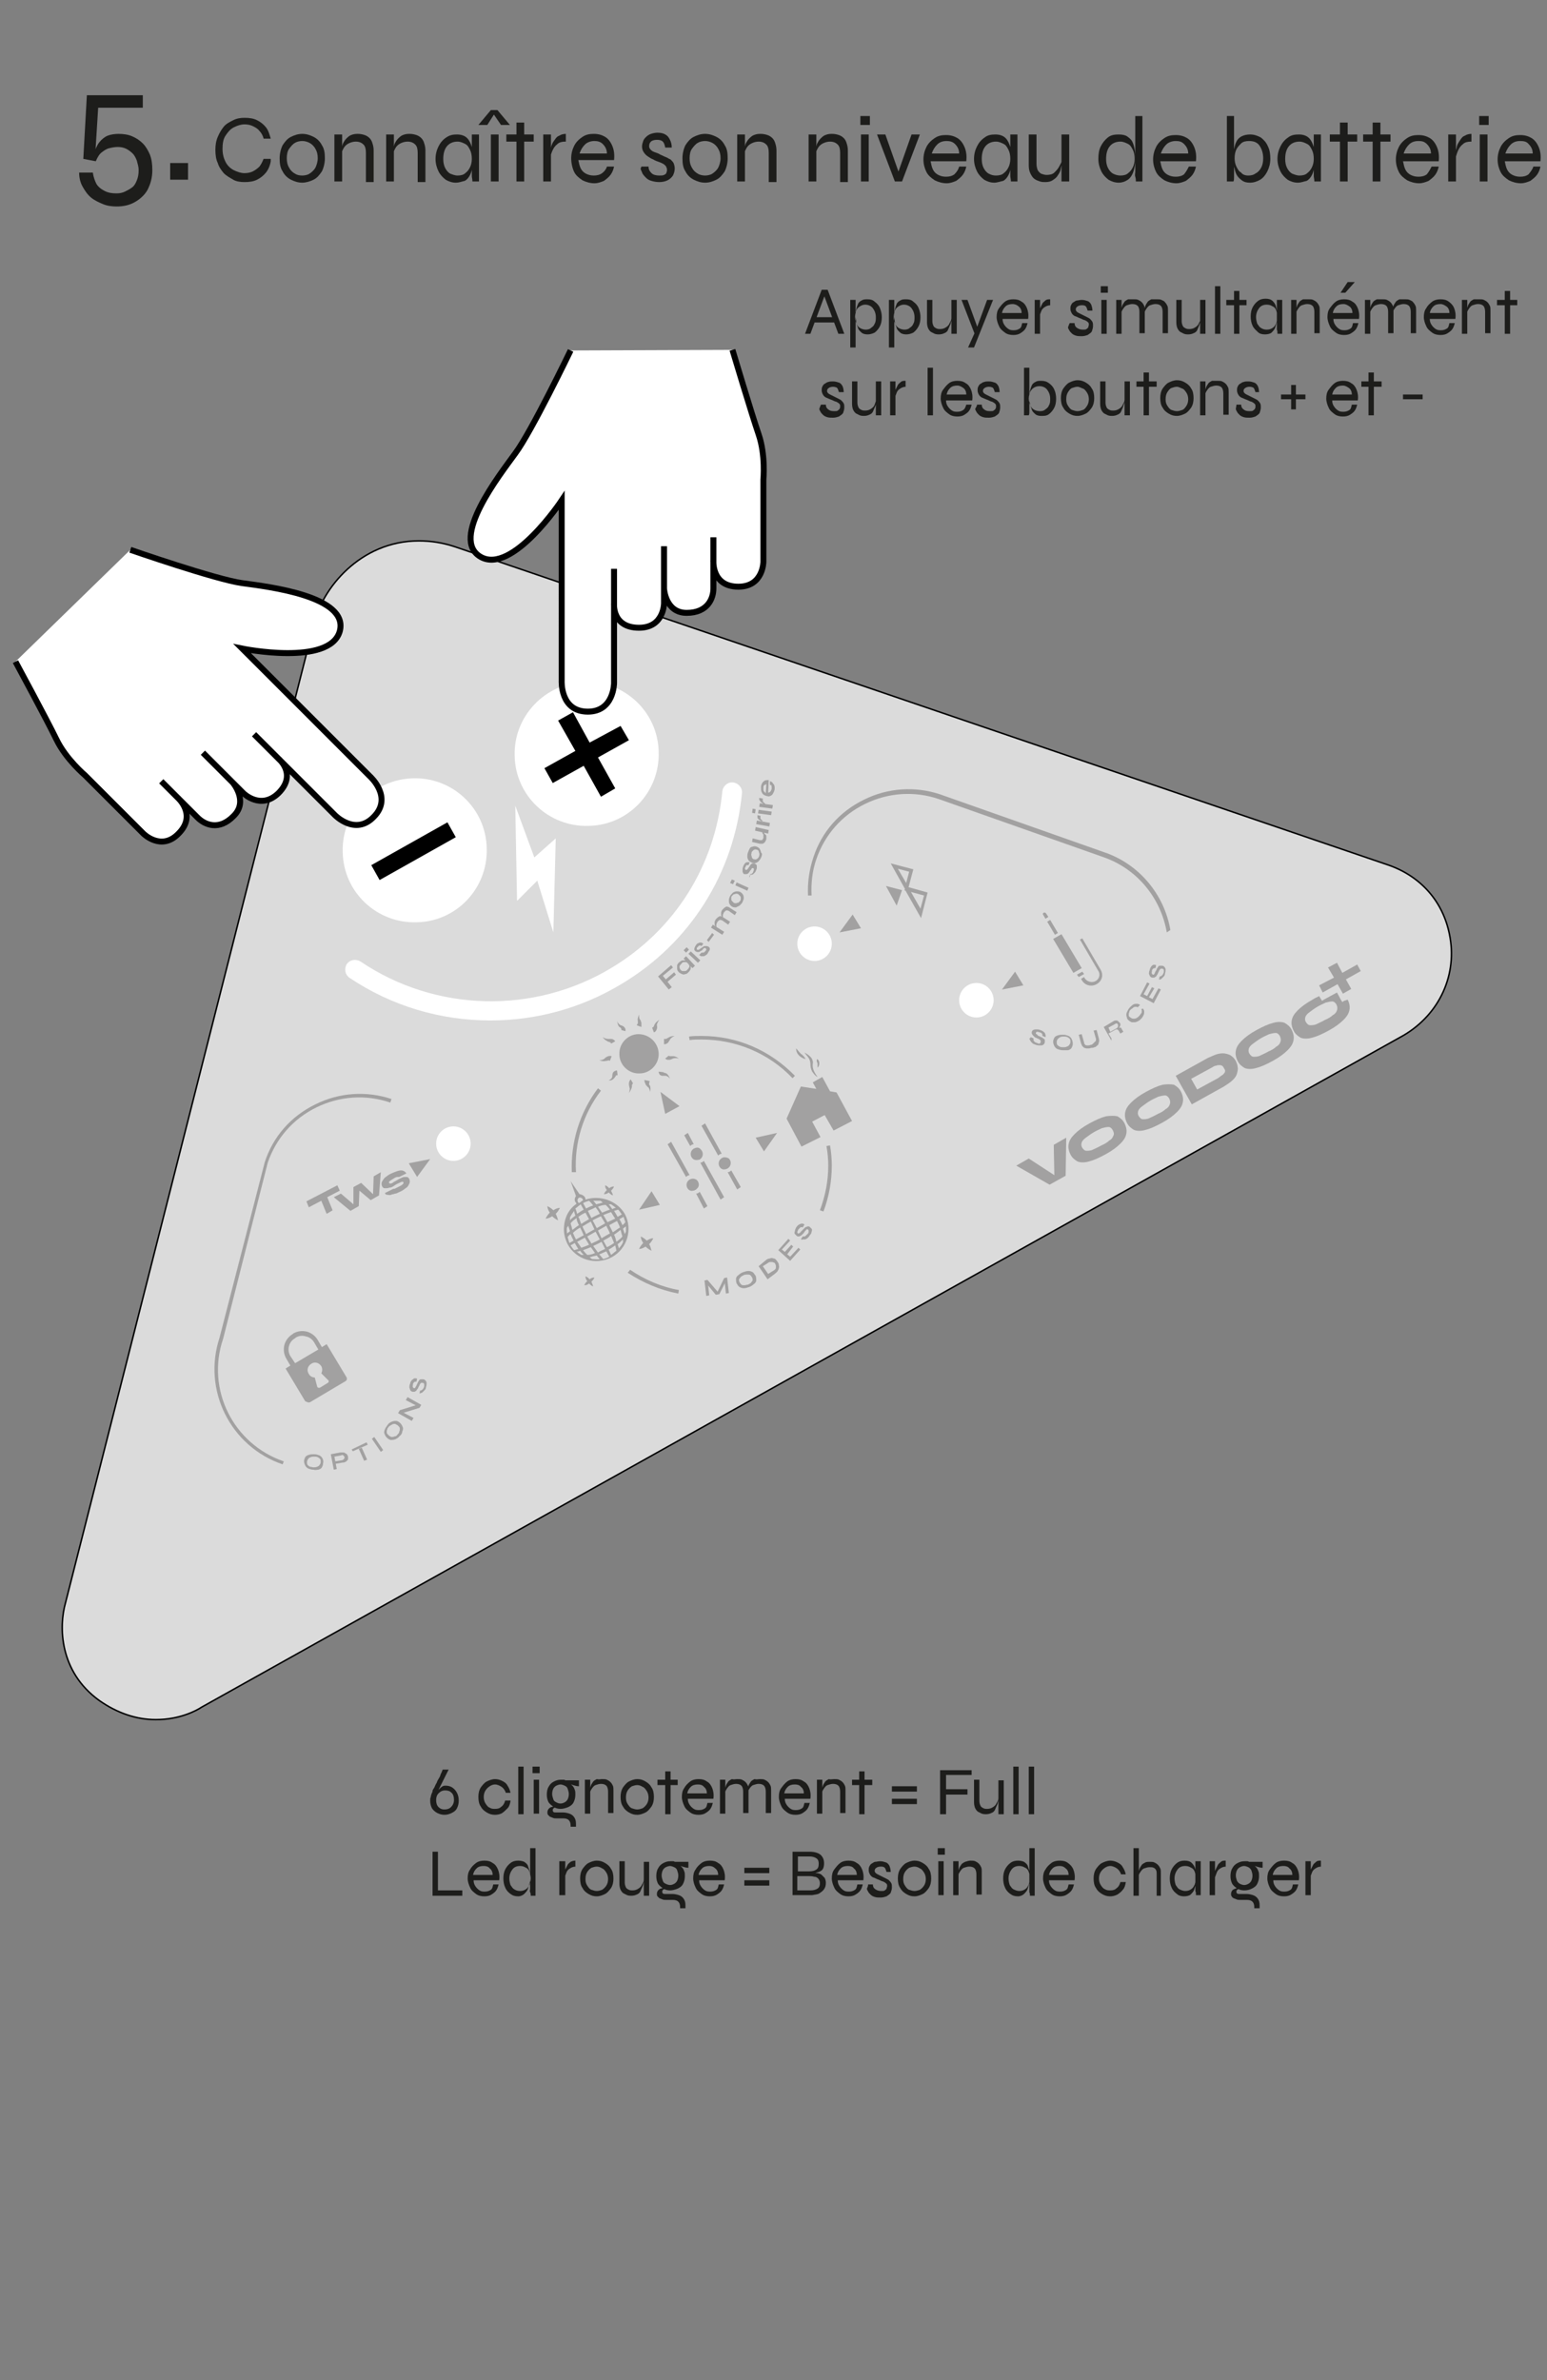 <?xml version="1.0" encoding="UTF-8"?>
<!-- Generator: Adobe Illustrator 22.1.0, SVG Export Plug-In . SVG Version: 6.00 Build 0)  -->
<svg xmlns="http://www.w3.org/2000/svg" xmlns:xlink="http://www.w3.org/1999/xlink" version="1.1" id="Calque_1" x="0px" y="0px" viewBox="0 0 260 400" style="enable-background:new 0 0 260 400;" xml:space="preserve">
<rect x="0" y="0" width="260" height="400" fill="#808080" stroke="none"/>
<style type="text/css">
	.st0{enable-background:new    ;}
	.st1{fill:#1D1D1B;}
	.st2{fill:#DBDBDB;stroke:#000000;stroke-width:0.25;stroke-miterlimit:10;}
	.st3{fill:#FFFFFF;}
	.st4{fill:#A2A1A1;}
	.st5{fill:none;}
	.st6{fill:#FFFFFF;stroke:#000000;stroke-miterlimit:10;}
</style>
<g>
	<g class="st0">
		<path class="st1" d="M45.5,27.1c-0.1,0.7-0.4,1.4-0.8,1.9c-0.4,0.5-0.9,0.9-1.5,1.2c-0.6,0.3-1.3,0.4-2.1,0.4    c-0.7,0-1.4-0.1-1.9-0.4s-1.1-0.6-1.6-1.1c-0.4-0.5-0.8-1-1-1.7c-0.3-0.6-0.4-1.4-0.4-2.2c0-0.8,0.1-1.5,0.4-2.2s0.6-1.2,1-1.7    c0.4-0.5,1-0.8,1.6-1.1s1.2-0.4,1.9-0.4c0.8,0,1.5,0.1,2.1,0.4c0.6,0.3,1.1,0.7,1.5,1.2c0.4,0.5,0.6,1.2,0.8,1.9h-1.2    c-0.1-0.5-0.4-1-0.7-1.3c-0.3-0.4-0.7-0.6-1.1-0.8c-0.4-0.2-0.9-0.3-1.4-0.3c-0.6,0-1.2,0.2-1.8,0.5c-0.6,0.3-1,0.8-1.4,1.4    s-0.5,1.4-0.5,2.2c0,0.9,0.2,1.6,0.5,2.2s0.8,1.1,1.4,1.4s1.2,0.5,1.8,0.5c0.5,0,1-0.1,1.4-0.3c0.4-0.2,0.8-0.5,1.1-0.8    c0.3-0.4,0.5-0.8,0.7-1.3H45.5z"></path>
		<path class="st1" d="M50.8,30.7c-0.7,0-1.3-0.2-1.9-0.5c-0.6-0.3-1.1-0.8-1.4-1.4c-0.4-0.6-0.5-1.3-0.5-2.2c0-0.8,0.2-1.6,0.5-2.2    c0.4-0.6,0.8-1.1,1.4-1.4c0.6-0.3,1.2-0.5,1.9-0.5s1.3,0.2,1.9,0.5s1.1,0.8,1.4,1.4c0.4,0.6,0.5,1.3,0.5,2.2    c0,0.8-0.2,1.6-0.5,2.2c-0.4,0.6-0.8,1.1-1.4,1.4C52.1,30.5,51.4,30.7,50.8,30.7z M50.8,29.5c0.4,0,0.9-0.1,1.2-0.3s0.7-0.5,1-1    c0.2-0.4,0.4-1,0.4-1.6c0-0.6-0.1-1.1-0.4-1.6c-0.2-0.4-0.6-0.8-1-1s-0.8-0.3-1.2-0.3c-0.4,0-0.9,0.1-1.2,0.3    c-0.4,0.2-0.7,0.6-1,1s-0.4,1-0.4,1.6c0,0.6,0.1,1.1,0.4,1.6c0.2,0.4,0.6,0.8,1,1C49.9,29.4,50.3,29.5,50.8,29.5z"></path>
		<path class="st1" d="M56.2,22.6h1.3v7.9h-1.3V22.6z M60.2,22.5c0.4,0,0.8,0.1,1.1,0.2s0.6,0.3,0.8,0.5c0.2,0.2,0.4,0.5,0.5,0.9    c0.1,0.3,0.2,0.7,0.2,1.2v5.3h-1.3v-4.9c0-0.6-0.1-1.1-0.4-1.4c-0.3-0.3-0.7-0.5-1.3-0.5c-0.4,0-0.8,0.1-1.2,0.3    c-0.4,0.2-0.7,0.5-0.9,0.9c-0.2,0.4-0.4,0.8-0.4,1.3l0-0.9c0.1-0.4,0.2-0.8,0.3-1.2c0.2-0.4,0.4-0.7,0.6-0.9s0.5-0.5,0.8-0.6    C59.5,22.5,59.8,22.5,60.2,22.5z"></path>
		<path class="st1" d="M64.9,22.6h1.3v7.9h-1.3V22.6z M68.9,22.5c0.4,0,0.8,0.1,1.1,0.2s0.6,0.3,0.8,0.5c0.2,0.2,0.4,0.5,0.5,0.9    c0.1,0.3,0.2,0.7,0.2,1.2v5.3h-1.3v-4.9c0-0.6-0.1-1.1-0.4-1.4c-0.3-0.3-0.7-0.5-1.3-0.5c-0.4,0-0.8,0.1-1.2,0.3    c-0.4,0.2-0.7,0.5-0.9,0.9c-0.2,0.4-0.4,0.8-0.4,1.3l0-0.9c0.1-0.4,0.2-0.8,0.3-1.2c0.2-0.4,0.4-0.7,0.6-0.9s0.5-0.5,0.8-0.6    C68.2,22.5,68.5,22.5,68.9,22.5z"></path>
		<path class="st1" d="M76.6,30.7c-0.6,0-1.2-0.2-1.7-0.5c-0.5-0.4-0.9-0.8-1.2-1.4c-0.3-0.6-0.5-1.3-0.5-2.1c0-0.8,0.2-1.5,0.5-2.1    c0.3-0.6,0.7-1.1,1.3-1.5s1.1-0.5,1.8-0.5c0.7,0,1.3,0.2,1.7,0.6c0.4,0.4,0.6,0.9,0.8,1.5c0.1,0.6,0.2,1.3,0.2,2.1    c0,0.4,0,0.8-0.1,1.3c-0.1,0.5-0.2,0.9-0.4,1.3c-0.2,0.4-0.5,0.8-0.9,1C77.6,30.5,77.2,30.7,76.6,30.7z M76.9,29.5    c0.5,0,1-0.1,1.3-0.4c0.4-0.3,0.6-0.6,0.8-1s0.3-0.9,0.3-1.4c0-0.6-0.1-1.1-0.3-1.5c-0.2-0.4-0.4-0.8-0.8-1    c-0.4-0.2-0.8-0.4-1.3-0.4c-0.8,0-1.4,0.3-1.8,0.8c-0.4,0.5-0.6,1.2-0.6,2.1c0,0.6,0.1,1.1,0.3,1.5c0.2,0.4,0.5,0.8,0.9,1    C76,29.3,76.4,29.5,76.9,29.5z M79.2,22.6h1.3v7.9h-1.1c0-0.4-0.1-0.7-0.1-0.9c0-0.3,0-0.5,0-0.6V22.6z"></path>
		<path class="st1" d="M83.6,18.5l2.1,2.5h-1.5l-1.5-2.2h0.6L81.9,21h-1.5l2.1-2.5H83.6z M82.5,22.6h1.3v7.9h-1.3V22.6z"></path>
		<path class="st1" d="M85.1,22.6h4.6v1.2h-4.6V22.6z M86.8,20.6h1.3v9.9h-1.3V20.6z"></path>
		<path class="st1" d="M91.3,22.6h1.3v7.9h-1.3V22.6z M95,23.8c-0.5,0-1,0.1-1.3,0.4c-0.4,0.3-0.6,0.6-0.8,1    c-0.2,0.4-0.3,0.8-0.4,1.1l0-0.9c0-0.1,0-0.3,0.1-0.5c0-0.2,0.1-0.5,0.2-0.7c0.1-0.3,0.3-0.5,0.5-0.8s0.4-0.5,0.7-0.6    c0.3-0.2,0.7-0.3,1.1-0.3V23.8z"></path>
		<path class="st1" d="M102,28h1.2c-0.1,0.5-0.3,1-0.6,1.4c-0.3,0.4-0.7,0.7-1.1,1c-0.5,0.2-1,0.4-1.6,0.4c-0.7,0-1.4-0.2-2-0.5    c-0.6-0.4-1.1-0.8-1.4-1.4S96,27.4,96,26.6c0-0.8,0.2-1.5,0.5-2.1s0.8-1.1,1.4-1.5s1.2-0.5,1.9-0.5c0.8,0,1.4,0.2,1.9,0.5    c0.5,0.3,0.9,0.8,1.2,1.5s0.4,1.5,0.3,2.4h-6c0.1,0.5,0.2,1,0.4,1.4c0.2,0.4,0.5,0.7,0.9,0.9c0.4,0.2,0.8,0.3,1.3,0.3    c0.5,0,1-0.1,1.4-0.4C101.6,28.8,101.9,28.4,102,28z M99.9,23.7c-0.6,0-1.2,0.2-1.6,0.6c-0.4,0.4-0.7,0.9-0.9,1.5h4.6    c0-0.7-0.3-1.2-0.7-1.6C100.9,23.8,100.4,23.7,99.9,23.7z"></path>
		<path class="st1" d="M107.8,28h1.2c0,0.5,0.2,0.8,0.5,1.1c0.3,0.3,0.8,0.4,1.3,0.4c0.4,0,0.6,0,0.8-0.1c0.2-0.1,0.4-0.2,0.4-0.4    c0.1-0.2,0.1-0.3,0.1-0.5c0-0.2-0.1-0.4-0.2-0.6c-0.1-0.1-0.3-0.3-0.5-0.4c-0.2-0.1-0.4-0.2-0.7-0.3c-0.3-0.1-0.6-0.2-0.9-0.4    c-0.3-0.1-0.6-0.3-0.9-0.5c-0.3-0.2-0.5-0.4-0.7-0.7c-0.2-0.3-0.3-0.6-0.3-1c0-0.3,0.1-0.6,0.2-0.9c0.1-0.3,0.3-0.5,0.5-0.7    c0.2-0.2,0.5-0.4,0.8-0.5c0.3-0.1,0.7-0.2,1.1-0.2c0.5,0,1,0.1,1.3,0.3c0.4,0.2,0.6,0.5,0.8,0.9c0.2,0.4,0.3,0.8,0.3,1.3h-1.1    c-0.1-0.5-0.2-0.8-0.4-1c-0.2-0.2-0.5-0.3-1-0.3c-0.4,0-0.8,0.1-1,0.3c-0.2,0.2-0.3,0.4-0.3,0.8c0,0.2,0.1,0.4,0.3,0.6    c0.2,0.2,0.4,0.3,0.7,0.4c0.3,0.1,0.6,0.2,0.9,0.4c0.3,0.1,0.6,0.3,0.9,0.4c0.3,0.1,0.5,0.3,0.8,0.4c0.2,0.2,0.4,0.4,0.5,0.6    c0.1,0.2,0.2,0.6,0.2,0.9c0,0.4-0.1,0.8-0.3,1.2c-0.2,0.3-0.5,0.6-0.9,0.8s-0.9,0.3-1.4,0.3c-0.5,0-1-0.1-1.3-0.2    c-0.4-0.1-0.7-0.3-0.9-0.5c-0.2-0.2-0.4-0.4-0.6-0.7c-0.1-0.2-0.2-0.5-0.3-0.7S107.8,28.1,107.8,28z"></path>
		<path class="st1" d="M118.5,30.7c-0.7,0-1.3-0.2-1.9-0.5c-0.6-0.3-1.1-0.8-1.4-1.4c-0.4-0.6-0.5-1.3-0.5-2.2    c0-0.8,0.2-1.6,0.5-2.2c0.4-0.6,0.8-1.1,1.4-1.4c0.6-0.3,1.2-0.5,1.9-0.5s1.3,0.2,1.9,0.5s1.1,0.8,1.4,1.4    c0.4,0.6,0.5,1.3,0.5,2.2c0,0.8-0.2,1.6-0.5,2.2c-0.4,0.6-0.8,1.1-1.4,1.4C119.8,30.5,119.2,30.7,118.5,30.7z M118.5,29.5    c0.4,0,0.9-0.1,1.2-0.3s0.7-0.5,1-1c0.2-0.4,0.4-1,0.4-1.6c0-0.6-0.1-1.1-0.4-1.6c-0.2-0.4-0.6-0.8-1-1s-0.8-0.3-1.2-0.3    c-0.4,0-0.9,0.1-1.2,0.3c-0.4,0.2-0.7,0.6-1,1s-0.4,1-0.4,1.6c0,0.6,0.1,1.1,0.4,1.6c0.2,0.4,0.6,0.8,1,1    C117.6,29.4,118.1,29.5,118.5,29.5z"></path>
		<path class="st1" d="M123.9,22.6h1.3v7.9h-1.3V22.6z M127.9,22.5c0.4,0,0.8,0.1,1.1,0.2s0.6,0.3,0.8,0.5c0.2,0.2,0.4,0.5,0.5,0.9    c0.1,0.3,0.2,0.7,0.2,1.2v5.3h-1.3v-4.9c0-0.6-0.1-1.1-0.4-1.4c-0.3-0.3-0.7-0.5-1.3-0.5c-0.4,0-0.8,0.1-1.2,0.3    c-0.4,0.2-0.7,0.5-0.9,0.9c-0.2,0.4-0.4,0.8-0.4,1.3l0-0.9c0.1-0.4,0.2-0.8,0.3-1.2c0.2-0.4,0.4-0.7,0.6-0.9s0.5-0.5,0.8-0.6    C127.2,22.5,127.5,22.5,127.9,22.5z"></path>
		<path class="st1" d="M135.9,22.6h1.3v7.9h-1.3V22.6z M139.9,22.5c0.4,0,0.8,0.1,1.1,0.2c0.3,0.1,0.6,0.3,0.8,0.5    c0.2,0.2,0.4,0.5,0.5,0.9c0.1,0.3,0.2,0.7,0.2,1.2v5.3h-1.3v-4.9c0-0.6-0.1-1.1-0.4-1.4c-0.3-0.3-0.7-0.5-1.3-0.5    c-0.4,0-0.8,0.1-1.2,0.3c-0.4,0.2-0.7,0.5-0.9,0.9s-0.4,0.8-0.4,1.3l0-0.9c0.1-0.4,0.2-0.8,0.3-1.2c0.2-0.4,0.4-0.7,0.6-0.9    s0.5-0.5,0.8-0.6C139.2,22.5,139.5,22.5,139.9,22.5z"></path>
		<path class="st1" d="M146.2,19.5V21h-1.6v-1.5H146.2z M144.7,22.6h1.3v7.9h-1.3V22.6z"></path>
		<path class="st1" d="M151.2,29.4h-0.4l2.4-6.8h1.4l-3,7.9h-1.2l-3-7.9h1.4L151.2,29.4z"></path>
		<path class="st1" d="M161.2,28h1.2c-0.1,0.5-0.3,1-0.6,1.4c-0.3,0.4-0.7,0.7-1.1,1c-0.5,0.2-1,0.4-1.6,0.4c-0.7,0-1.4-0.2-2-0.5    c-0.6-0.4-1.1-0.8-1.4-1.4c-0.3-0.6-0.5-1.3-0.5-2.1c0-0.8,0.2-1.5,0.5-2.1s0.8-1.1,1.4-1.5s1.2-0.5,1.9-0.5    c0.8,0,1.4,0.2,1.9,0.5s0.9,0.8,1.2,1.5s0.4,1.5,0.3,2.4h-6c0.1,0.5,0.2,1,0.4,1.4c0.2,0.4,0.5,0.7,0.9,0.9    c0.4,0.2,0.8,0.3,1.3,0.3c0.5,0,1-0.1,1.4-0.4C160.9,28.8,161.1,28.4,161.2,28z M159.1,23.7c-0.7,0-1.2,0.2-1.6,0.6    c-0.4,0.4-0.7,0.9-0.9,1.5h4.6c0-0.7-0.3-1.2-0.7-1.6C160.1,23.8,159.6,23.7,159.1,23.7z"></path>
		<path class="st1" d="M167.1,30.7c-0.6,0-1.2-0.2-1.7-0.5c-0.5-0.4-0.9-0.8-1.2-1.4c-0.3-0.6-0.5-1.3-0.5-2.1    c0-0.8,0.2-1.5,0.5-2.1s0.7-1.1,1.3-1.5c0.5-0.4,1.1-0.5,1.8-0.5c0.7,0,1.3,0.2,1.7,0.6c0.4,0.4,0.6,0.9,0.8,1.5    c0.1,0.6,0.2,1.3,0.2,2.1c0,0.4,0,0.8-0.1,1.3c-0.1,0.5-0.2,0.9-0.4,1.3c-0.2,0.4-0.5,0.8-0.9,1C168.1,30.5,167.6,30.7,167.1,30.7    z M167.4,29.5c0.5,0,1-0.1,1.3-0.4c0.4-0.3,0.6-0.6,0.8-1c0.2-0.4,0.3-0.9,0.3-1.4c0-0.6-0.1-1.1-0.3-1.5c-0.2-0.4-0.4-0.8-0.8-1    c-0.4-0.2-0.8-0.4-1.3-0.4c-0.8,0-1.4,0.3-1.8,0.8c-0.4,0.5-0.6,1.2-0.6,2.1c0,0.6,0.1,1.1,0.3,1.5c0.2,0.4,0.5,0.8,0.9,1    S166.9,29.5,167.4,29.5z M169.7,22.6h1.3v7.9h-1.1c0-0.4-0.1-0.7-0.1-0.9c0-0.3,0-0.5,0-0.6V22.6z"></path>
		<path class="st1" d="M178.5,26.8l0,0.4c0,0.1,0,0.3-0.1,0.6s-0.1,0.6-0.2,0.9c-0.1,0.3-0.3,0.6-0.5,0.9c-0.2,0.3-0.5,0.5-0.8,0.7    s-0.7,0.3-1.2,0.3c-0.3,0-0.6,0-0.9-0.1s-0.6-0.2-0.9-0.4c-0.3-0.2-0.5-0.5-0.7-0.9c-0.2-0.4-0.3-0.8-0.3-1.4v-5.2h1.3v4.9    c0,0.5,0.1,0.8,0.2,1.1c0.2,0.3,0.4,0.5,0.6,0.6c0.3,0.1,0.6,0.2,0.9,0.2c0.5,0,1-0.1,1.3-0.4s0.6-0.6,0.8-1    S178.5,27.2,178.5,26.8z M179.7,30.5h-1.3v-7.9h1.3V30.5z"></path>
		<path class="st1" d="M188,30.7c-0.6,0-1.2-0.2-1.7-0.5c-0.5-0.4-0.9-0.8-1.2-1.4s-0.5-1.3-0.5-2.1c0-0.8,0.1-1.5,0.4-2.1    c0.3-0.6,0.7-1.1,1.2-1.5s1.1-0.5,1.8-0.5c0.6,0,1.1,0.1,1.4,0.3s0.7,0.5,0.9,0.9c0.2,0.4,0.3,0.8,0.4,1.3s0.1,1,0.1,1.6    c0,0.4,0,0.8-0.1,1.3c-0.1,0.5-0.2,0.9-0.4,1.3c-0.2,0.4-0.5,0.8-0.9,1C189.1,30.5,188.6,30.7,188,30.7z M188.3,29.5    c0.5,0,1-0.1,1.3-0.4c0.4-0.3,0.6-0.6,0.8-1c0.2-0.4,0.3-0.9,0.3-1.4c0-0.6-0.1-1.1-0.3-1.5c-0.2-0.4-0.4-0.8-0.8-1    c-0.4-0.2-0.8-0.4-1.3-0.4c-0.8,0-1.4,0.3-1.8,0.8c-0.4,0.5-0.6,1.2-0.6,2.1c0,0.6,0.1,1.1,0.3,1.5c0.2,0.4,0.5,0.8,0.9,1    S187.9,29.5,188.3,29.5z M190.7,19.5h1.3v11h-1.1c0-0.2,0-0.5-0.1-0.8s0-0.6,0-0.8V19.5z"></path>
		<path class="st1" d="M199.8,28h1.2c-0.1,0.5-0.3,1-0.6,1.4s-0.7,0.7-1.1,1c-0.5,0.2-1,0.4-1.6,0.4c-0.7,0-1.4-0.2-2-0.5    c-0.6-0.4-1.1-0.8-1.4-1.4c-0.3-0.6-0.5-1.3-0.5-2.1c0-0.8,0.2-1.5,0.5-2.1s0.8-1.1,1.4-1.5s1.2-0.5,1.9-0.5    c0.8,0,1.4,0.2,1.9,0.5c0.5,0.3,0.9,0.8,1.2,1.5s0.4,1.5,0.3,2.4h-6c0.1,0.5,0.2,1,0.4,1.4c0.2,0.4,0.5,0.7,0.9,0.9    s0.8,0.3,1.3,0.3c0.5,0,1-0.1,1.4-0.4C199.4,28.8,199.6,28.4,199.8,28z M197.6,23.7c-0.6,0-1.2,0.2-1.6,0.6    c-0.4,0.4-0.7,0.9-0.9,1.5h4.6c0-0.7-0.3-1.2-0.7-1.6C198.6,23.8,198.2,23.7,197.6,23.7z"></path>
		<path class="st1" d="M207.4,19.5v9.4c0,0.2,0,0.4,0,0.8c0,0.3,0,0.6-0.1,0.8h-1.1v-11H207.4z M210.1,30.7c-0.6,0-1-0.1-1.4-0.4    c-0.4-0.3-0.7-0.6-0.9-1c-0.2-0.4-0.3-0.9-0.4-1.3c-0.1-0.5-0.1-0.9-0.1-1.3c0-0.6,0-1.1,0.1-1.6c0.1-0.5,0.2-0.9,0.4-1.3    s0.5-0.7,0.9-0.9s0.9-0.3,1.4-0.3c0.7,0,1.2,0.2,1.8,0.5c0.5,0.4,0.9,0.8,1.2,1.5c0.3,0.6,0.4,1.3,0.4,2.1c0,0.8-0.2,1.5-0.5,2.1    c-0.3,0.6-0.7,1.1-1.2,1.4C211.3,30.5,210.7,30.7,210.1,30.7z M209.8,29.5c0.5,0,0.9-0.1,1.3-0.4c0.4-0.2,0.7-0.6,0.9-1    c0.2-0.4,0.3-0.9,0.3-1.5c0-0.8-0.2-1.5-0.6-2.1s-1-0.8-1.8-0.8c-0.5,0-1,0.1-1.3,0.4s-0.6,0.6-0.8,1c-0.2,0.4-0.3,0.9-0.3,1.5    c0,0.5,0.1,1,0.3,1.4s0.4,0.8,0.8,1C208.8,29.3,209.2,29.5,209.8,29.5z"></path>
		<path class="st1" d="M218.1,30.7c-0.6,0-1.2-0.2-1.7-0.5c-0.5-0.4-0.9-0.8-1.2-1.4c-0.3-0.6-0.5-1.3-0.5-2.1    c0-0.8,0.2-1.5,0.5-2.1c0.3-0.6,0.7-1.1,1.3-1.5c0.5-0.4,1.1-0.5,1.8-0.5c0.7,0,1.3,0.2,1.7,0.6s0.6,0.9,0.8,1.5s0.2,1.3,0.2,2.1    c0,0.4,0,0.8-0.1,1.3c-0.1,0.5-0.2,0.9-0.4,1.3c-0.2,0.4-0.5,0.8-0.9,1C219.1,30.5,218.7,30.7,218.1,30.7z M218.4,29.5    c0.5,0,1-0.1,1.3-0.4c0.4-0.3,0.6-0.6,0.8-1c0.2-0.4,0.3-0.9,0.3-1.4c0-0.6-0.1-1.1-0.3-1.5c-0.2-0.4-0.4-0.8-0.8-1    c-0.4-0.2-0.8-0.4-1.3-0.4c-0.8,0-1.4,0.3-1.8,0.8s-0.6,1.2-0.6,2.1c0,0.6,0.1,1.1,0.3,1.5c0.2,0.4,0.5,0.8,0.9,1    C217.5,29.3,217.9,29.5,218.4,29.5z M220.7,22.6h1.3v7.9h-1.1c0-0.4-0.1-0.7-0.1-0.9c0-0.3,0-0.5,0-0.6V22.6z"></path>
		<path class="st1" d="M223.5,22.6h4.6v1.2h-4.6V22.6z M225.2,20.6h1.3v9.9h-1.3V20.6z"></path>
		<path class="st1" d="M229.1,22.6h4.6v1.2h-4.6V22.6z M230.7,20.6h1.3v9.9h-1.3V20.6z"></path>
		<path class="st1" d="M240.6,28h1.2c-0.1,0.5-0.3,1-0.6,1.4c-0.3,0.4-0.7,0.7-1.1,1c-0.5,0.2-1,0.4-1.6,0.4c-0.7,0-1.4-0.2-2-0.5    c-0.6-0.4-1.1-0.8-1.4-1.4c-0.3-0.6-0.5-1.3-0.5-2.1c0-0.8,0.2-1.5,0.5-2.1s0.8-1.1,1.4-1.5s1.2-0.5,1.9-0.5    c0.8,0,1.4,0.2,1.9,0.5s0.9,0.8,1.2,1.5s0.4,1.5,0.3,2.4h-6c0.1,0.5,0.2,1,0.4,1.4c0.2,0.4,0.5,0.7,0.9,0.9    c0.4,0.2,0.8,0.3,1.3,0.3c0.5,0,1-0.1,1.4-0.4C240.2,28.8,240.4,28.4,240.6,28z M238.4,23.7c-0.7,0-1.2,0.2-1.6,0.6    c-0.4,0.4-0.7,0.9-0.9,1.5h4.6c0-0.7-0.3-1.2-0.7-1.6C239.4,23.8,239,23.7,238.4,23.7z"></path>
		<path class="st1" d="M243.4,22.6h1.3v7.9h-1.3V22.6z M247.2,23.8c-0.5,0-1,0.1-1.3,0.4c-0.4,0.3-0.6,0.6-0.8,1    c-0.2,0.4-0.3,0.8-0.4,1.1l0-0.9c0-0.1,0-0.3,0.1-0.5c0-0.2,0.1-0.5,0.2-0.7s0.3-0.5,0.5-0.8c0.2-0.3,0.4-0.5,0.7-0.6    c0.3-0.2,0.7-0.3,1.1-0.3V23.8z"></path>
		<path class="st1" d="M250.2,19.5V21h-1.6v-1.5H250.2z M248.7,22.6h1.3v7.9h-1.3V22.6z"></path>
		<path class="st1" d="M257.7,28h1.2c-0.1,0.5-0.3,1-0.6,1.4c-0.3,0.4-0.7,0.7-1.1,1c-0.5,0.2-1,0.4-1.6,0.4c-0.7,0-1.4-0.2-2-0.5    c-0.6-0.4-1.1-0.8-1.4-1.4c-0.3-0.6-0.5-1.3-0.5-2.1c0-0.8,0.2-1.5,0.5-2.1s0.8-1.1,1.4-1.5s1.2-0.5,1.9-0.5    c0.8,0,1.4,0.2,1.9,0.5s0.9,0.8,1.2,1.5s0.4,1.5,0.3,2.4h-6c0.1,0.5,0.2,1,0.4,1.4c0.2,0.4,0.5,0.7,0.9,0.9    c0.4,0.2,0.8,0.3,1.3,0.3c0.5,0,1-0.1,1.4-0.4C257.3,28.8,257.6,28.4,257.7,28z M255.5,23.7c-0.7,0-1.2,0.2-1.6,0.6    c-0.4,0.4-0.7,0.9-0.9,1.5h4.6c0-0.7-0.3-1.2-0.7-1.6C256.6,23.8,256.1,23.7,255.5,23.7z"></path>
	</g>
</g>
<g>
	<g class="st0">
		<path class="st1" d="M135.3,56.1l2.8-7.4h1l2.8,7.4h-1l-2.5-6.7h0.3l-2.5,6.7H135.3z M136.8,54.2v-0.9h3.6v0.9H136.8z"></path>
		<path class="st1" d="M142.9,50.4h0.9l0,1.2v6.8h-0.9V50.4z M145.8,56.2c-0.4,0-0.8-0.1-1-0.3s-0.5-0.4-0.6-0.8s-0.3-0.6-0.3-1    s-0.1-0.7-0.1-0.9c0-0.4,0-0.8,0.1-1.2c0.1-0.4,0.2-0.7,0.3-0.9c0.1-0.3,0.4-0.5,0.6-0.6c0.3-0.2,0.6-0.2,1-0.2    c0.5,0,0.9,0.1,1.2,0.4c0.4,0.3,0.7,0.6,0.9,1.1s0.3,1,0.3,1.5c0,0.6-0.1,1.1-0.3,1.5c-0.2,0.4-0.5,0.8-0.9,1.1    C146.6,56.1,146.2,56.2,145.8,56.2z M145.5,55.4c0.4,0,0.7-0.1,0.9-0.3c0.3-0.2,0.5-0.4,0.6-0.7c0.2-0.3,0.2-0.7,0.2-1.1    c0-0.6-0.2-1.1-0.5-1.5c-0.3-0.4-0.8-0.6-1.3-0.6c-0.3,0-0.6,0.1-0.9,0.3c-0.3,0.2-0.5,0.4-0.6,0.7s-0.2,0.7-0.2,1.1    c0,0.4,0.1,0.7,0.2,1c0.1,0.3,0.3,0.6,0.6,0.8C144.8,55.3,145.2,55.4,145.5,55.4z"></path>
		<path class="st1" d="M149.4,50.4h0.9l0,1.2v6.8h-0.9V50.4z M152.3,56.2c-0.4,0-0.8-0.1-1-0.3s-0.5-0.4-0.6-0.8s-0.3-0.6-0.3-1    s-0.1-0.7-0.1-0.9c0-0.4,0-0.8,0.1-1.2c0.1-0.4,0.2-0.7,0.3-0.9c0.1-0.3,0.4-0.5,0.6-0.6c0.3-0.2,0.6-0.2,1-0.2    c0.5,0,0.9,0.1,1.2,0.4c0.4,0.3,0.7,0.6,0.9,1.1s0.3,1,0.3,1.5c0,0.6-0.1,1.1-0.3,1.5c-0.2,0.4-0.5,0.8-0.9,1.1    C153.1,56.1,152.7,56.2,152.3,56.2z M152,55.4c0.4,0,0.7-0.1,0.9-0.3c0.3-0.2,0.5-0.4,0.6-0.7c0.2-0.3,0.2-0.7,0.2-1.1    c0-0.6-0.2-1.1-0.5-1.5c-0.3-0.4-0.8-0.6-1.3-0.6c-0.3,0-0.6,0.1-0.9,0.3c-0.3,0.2-0.5,0.4-0.6,0.7s-0.2,0.7-0.2,1.1    c0,0.4,0.1,0.7,0.2,1c0.1,0.3,0.3,0.6,0.6,0.8C151.3,55.3,151.7,55.4,152,55.4z"></path>
		<path class="st1" d="M159.9,53.5l0,0.3c0,0.1,0,0.2-0.1,0.4c0,0.2-0.1,0.4-0.2,0.6s-0.2,0.5-0.3,0.7s-0.3,0.4-0.6,0.5    c-0.2,0.1-0.5,0.2-0.9,0.2c-0.2,0-0.4,0-0.7-0.1c-0.2-0.1-0.4-0.2-0.6-0.3s-0.4-0.4-0.5-0.6s-0.2-0.6-0.2-1v-3.8h0.9V54    c0,0.3,0.1,0.6,0.2,0.8s0.3,0.3,0.5,0.4c0.2,0.1,0.4,0.1,0.6,0.1c0.4,0,0.7-0.1,1-0.3s0.5-0.4,0.6-0.7    C159.8,54,159.9,53.7,159.9,53.5z M160.8,56.1h-0.9v-5.7h0.9V56.1z"></path>
		<path class="st1" d="M161.6,50.4h1l2,5.5l-0.8,0.2L161.6,50.4z M166.9,50.4l-3.2,8h-1l1.4-3.1l1.8-4.9H166.9z"></path>
		<path class="st1" d="M171.8,54.3h0.9c-0.1,0.4-0.2,0.7-0.4,1c-0.2,0.3-0.5,0.5-0.8,0.7c-0.3,0.2-0.7,0.3-1.2,0.3    c-0.5,0-1-0.1-1.4-0.4s-0.8-0.6-1-1.1c-0.2-0.4-0.4-1-0.4-1.5c0-0.6,0.1-1.1,0.4-1.5s0.6-0.8,1-1.1c0.4-0.3,0.9-0.4,1.4-0.4    c0.6,0,1,0.1,1.4,0.4c0.4,0.2,0.7,0.6,0.9,1.1c0.2,0.5,0.3,1.1,0.2,1.8h-4.3c0,0.4,0.1,0.7,0.3,1c0.2,0.3,0.4,0.5,0.7,0.7    s0.6,0.2,0.9,0.2c0.4,0,0.7-0.1,1-0.3S171.7,54.6,171.8,54.3z M170.2,51.1c-0.5,0-0.9,0.1-1.2,0.4c-0.3,0.3-0.5,0.6-0.6,1.1h3.3    c0-0.5-0.2-0.9-0.5-1.1C171,51.3,170.6,51.1,170.2,51.1z"></path>
		<path class="st1" d="M173.9,50.4h0.9v5.7h-0.9V50.4z M176.6,51.3c-0.4,0-0.7,0.1-1,0.3c-0.3,0.2-0.5,0.4-0.6,0.7    c-0.1,0.3-0.2,0.5-0.3,0.8l0-0.7c0-0.1,0-0.2,0-0.3s0.1-0.3,0.2-0.5c0.1-0.2,0.2-0.4,0.3-0.6c0.1-0.2,0.3-0.3,0.5-0.5    s0.5-0.2,0.8-0.2V51.3z"></path>
		<path class="st1" d="M179.8,54.3h0.8c0,0.3,0.1,0.6,0.4,0.8s0.6,0.3,1,0.3c0.3,0,0.5,0,0.6-0.1c0.1-0.1,0.3-0.2,0.3-0.3    s0.1-0.3,0.1-0.4c0-0.2,0-0.3-0.1-0.4c-0.1-0.1-0.2-0.2-0.4-0.3c-0.1-0.1-0.3-0.1-0.5-0.2c-0.2-0.1-0.4-0.2-0.7-0.3    c-0.2-0.1-0.4-0.2-0.7-0.3c-0.2-0.1-0.4-0.3-0.5-0.5c-0.1-0.2-0.2-0.4-0.2-0.7c0-0.2,0-0.4,0.1-0.6c0.1-0.2,0.2-0.4,0.4-0.5    c0.2-0.1,0.4-0.3,0.6-0.3s0.5-0.1,0.8-0.1c0.4,0,0.7,0.1,1,0.2s0.5,0.4,0.6,0.6c0.1,0.3,0.2,0.6,0.2,1h-0.8    c-0.1-0.3-0.2-0.6-0.3-0.7c-0.2-0.2-0.4-0.2-0.7-0.2c-0.3,0-0.6,0.1-0.7,0.2c-0.2,0.1-0.3,0.3-0.3,0.5c0,0.2,0.1,0.3,0.2,0.4    s0.3,0.2,0.5,0.3c0.2,0.1,0.4,0.2,0.6,0.3c0.2,0.1,0.4,0.2,0.6,0.3c0.2,0.1,0.4,0.2,0.5,0.3s0.3,0.3,0.4,0.5    c0.1,0.2,0.1,0.4,0.1,0.7c0,0.3-0.1,0.6-0.2,0.9c-0.1,0.2-0.4,0.4-0.7,0.6c-0.3,0.1-0.6,0.2-1,0.2c-0.4,0-0.7,0-1-0.1    c-0.3-0.1-0.5-0.2-0.7-0.4c-0.2-0.2-0.3-0.3-0.4-0.5c-0.1-0.2-0.2-0.3-0.2-0.5C179.7,54.5,179.7,54.4,179.8,54.3z"></path>
		<path class="st1" d="M186.2,48.1v1.1H185v-1.1H186.2z M185.1,50.4h0.9v5.7h-0.9V50.4z"></path>
		<path class="st1" d="M187.6,50.4h0.9v5.7h-0.9V50.4z M190.5,50.3c0.3,0,0.6,0,0.8,0.1c0.2,0.1,0.4,0.2,0.6,0.4    c0.2,0.2,0.3,0.4,0.4,0.6c0.1,0.2,0.1,0.5,0.1,0.8v3.8h-0.9v-3.6c0-0.4-0.1-0.8-0.3-1c-0.2-0.2-0.5-0.3-0.9-0.3    c-0.3,0-0.6,0.1-0.9,0.2s-0.5,0.4-0.7,0.7c-0.2,0.3-0.3,0.6-0.3,1l0-0.7c0-0.3,0.1-0.6,0.2-0.9c0.1-0.3,0.3-0.5,0.4-0.7    c0.2-0.2,0.4-0.3,0.6-0.4C190,50.3,190.3,50.3,190.5,50.3z M194.4,50.3c0.3,0,0.6,0,0.8,0.1c0.2,0.1,0.5,0.2,0.6,0.4    c0.2,0.2,0.3,0.4,0.4,0.6c0.1,0.2,0.1,0.5,0.1,0.8v3.8h-0.9v-3.6c0-0.4-0.1-0.8-0.3-1c-0.2-0.2-0.5-0.3-0.9-0.3    c-0.3,0-0.6,0.1-0.9,0.2s-0.5,0.4-0.7,0.7c-0.2,0.3-0.3,0.6-0.3,1l0-0.7c0-0.3,0.1-0.6,0.2-0.9c0.1-0.3,0.3-0.5,0.4-0.7    c0.2-0.2,0.4-0.3,0.6-0.4C193.8,50.3,194.1,50.3,194.4,50.3z"></path>
		<path class="st1" d="M201.8,53.5l0,0.3c0,0.1,0,0.2-0.1,0.4s-0.1,0.4-0.2,0.6s-0.2,0.5-0.3,0.7s-0.3,0.4-0.6,0.5    c-0.2,0.1-0.5,0.2-0.9,0.2c-0.2,0-0.4,0-0.7-0.1c-0.2-0.1-0.4-0.2-0.6-0.3s-0.4-0.4-0.5-0.6s-0.2-0.6-0.2-1v-3.8h0.9V54    c0,0.3,0.1,0.6,0.2,0.8c0.1,0.2,0.3,0.3,0.5,0.4s0.4,0.1,0.6,0.1c0.4,0,0.7-0.1,1-0.3c0.3-0.2,0.5-0.4,0.6-0.7    C201.7,54,201.8,53.7,201.8,53.5z M202.6,56.1h-0.9v-5.7h0.9V56.1z"></path>
		<path class="st1" d="M204.2,48.1h0.9v8h-0.9V48.1z"></path>
		<path class="st1" d="M206.1,50.4h3.4v0.9h-3.4V50.4z M207.4,48.9h0.9v7.2h-0.9V48.9z"></path>
		<path class="st1" d="M212.6,56.2c-0.5,0-0.9-0.1-1.2-0.4s-0.7-0.6-0.9-1.1c-0.2-0.4-0.3-1-0.3-1.5c0-0.6,0.1-1.1,0.3-1.5    s0.5-0.8,0.9-1.1c0.4-0.3,0.8-0.4,1.3-0.4c0.5,0,0.9,0.1,1.2,0.4c0.3,0.3,0.5,0.6,0.6,1.1c0.1,0.5,0.2,0.9,0.2,1.5    c0,0.3,0,0.6-0.1,0.9s-0.2,0.7-0.3,1s-0.4,0.6-0.6,0.8S213,56.2,212.6,56.2z M212.9,55.4c0.4,0,0.7-0.1,1-0.3    c0.3-0.2,0.4-0.4,0.6-0.8c0.1-0.3,0.2-0.7,0.2-1c0-0.4-0.1-0.8-0.2-1.1c-0.1-0.3-0.3-0.6-0.6-0.7c-0.3-0.2-0.6-0.3-1-0.3    c-0.6,0-1,0.2-1.3,0.6c-0.3,0.4-0.5,0.9-0.5,1.5c0,0.4,0.1,0.8,0.2,1.1c0.2,0.3,0.4,0.6,0.6,0.7C212.2,55.3,212.5,55.4,212.9,55.4    z M214.6,50.4h0.9v5.7h-0.8c0-0.3,0-0.5-0.1-0.7c0-0.2,0-0.3,0-0.5V50.4z"></path>
		<path class="st1" d="M217,50.4h0.9v5.7H217V50.4z M219.9,50.3c0.3,0,0.6,0,0.8,0.1s0.4,0.2,0.6,0.4c0.2,0.2,0.3,0.4,0.4,0.6    c0.1,0.2,0.1,0.5,0.1,0.8v3.8h-0.9v-3.6c0-0.4-0.1-0.8-0.3-1c-0.2-0.2-0.5-0.3-0.9-0.3c-0.3,0-0.6,0.1-0.9,0.2s-0.5,0.4-0.7,0.7    c-0.2,0.3-0.3,0.6-0.3,1l0-0.7c0-0.3,0.1-0.6,0.2-0.9c0.1-0.3,0.3-0.5,0.4-0.7c0.2-0.2,0.4-0.3,0.6-0.4    C219.3,50.3,219.6,50.3,219.9,50.3z"></path>
		<path class="st1" d="M227.4,54.3h0.9c-0.1,0.4-0.2,0.7-0.4,1c-0.2,0.3-0.5,0.5-0.8,0.7c-0.3,0.2-0.7,0.3-1.2,0.3    c-0.5,0-1-0.1-1.4-0.4s-0.8-0.6-1-1.1c-0.2-0.4-0.4-1-0.4-1.5c0-0.6,0.1-1.1,0.4-1.5s0.6-0.8,1-1.1c0.4-0.3,0.9-0.4,1.4-0.4    c0.6,0,1,0.1,1.4,0.4c0.4,0.2,0.7,0.6,0.9,1.1c0.2,0.5,0.3,1.1,0.2,1.8h-4.3c0,0.4,0.1,0.7,0.3,1c0.2,0.3,0.4,0.5,0.7,0.7    s0.6,0.2,0.9,0.2c0.4,0,0.7-0.1,1-0.3S227.3,54.6,227.4,54.3z M225.8,51.1c-0.5,0-0.9,0.1-1.2,0.4c-0.3,0.3-0.5,0.6-0.6,1.1h3.3    c0-0.5-0.2-0.9-0.5-1.1C226.5,51.3,226.2,51.1,225.8,51.1z M225.3,49.2l1.2-1.8h1.2l-1.6,1.8H225.3z"></path>
		<path class="st1" d="M229.4,50.4h0.9v5.7h-0.9V50.4z M232.3,50.3c0.3,0,0.6,0,0.8,0.1c0.2,0.1,0.4,0.2,0.6,0.4    c0.2,0.2,0.3,0.4,0.4,0.6c0.1,0.2,0.1,0.5,0.1,0.8v3.8h-0.9v-3.6c0-0.4-0.1-0.8-0.3-1c-0.2-0.2-0.5-0.3-0.9-0.3    c-0.3,0-0.6,0.1-0.9,0.2s-0.5,0.4-0.7,0.7c-0.2,0.3-0.3,0.6-0.3,1l0-0.7c0-0.3,0.1-0.6,0.2-0.9c0.1-0.3,0.3-0.5,0.4-0.7    c0.2-0.2,0.4-0.3,0.6-0.4C231.8,50.3,232,50.3,232.3,50.3z M236.1,50.3c0.3,0,0.6,0,0.8,0.1c0.2,0.1,0.5,0.2,0.6,0.4    c0.2,0.2,0.3,0.4,0.4,0.6c0.1,0.2,0.1,0.5,0.1,0.8v3.8h-0.9v-3.6c0-0.4-0.1-0.8-0.3-1c-0.2-0.2-0.5-0.3-0.9-0.3    c-0.3,0-0.6,0.1-0.9,0.2s-0.5,0.4-0.7,0.7c-0.2,0.3-0.3,0.6-0.3,1l0-0.7c0-0.3,0.1-0.6,0.2-0.9c0.1-0.3,0.3-0.5,0.4-0.7    c0.2-0.2,0.4-0.3,0.6-0.4C235.6,50.3,235.9,50.3,236.1,50.3z"></path>
		<path class="st1" d="M243.6,54.3h0.9c-0.1,0.4-0.2,0.7-0.4,1c-0.2,0.3-0.5,0.5-0.8,0.7c-0.3,0.2-0.7,0.3-1.2,0.3    c-0.5,0-1-0.1-1.4-0.4s-0.8-0.6-1-1.1c-0.2-0.4-0.4-1-0.4-1.5c0-0.6,0.1-1.1,0.4-1.5c0.2-0.4,0.6-0.8,1-1.1    c0.4-0.3,0.9-0.4,1.4-0.4c0.6,0,1,0.1,1.4,0.4s0.7,0.6,0.9,1.1s0.3,1.1,0.2,1.8h-4.3c0,0.4,0.1,0.7,0.3,1c0.2,0.3,0.4,0.5,0.7,0.7    s0.6,0.2,0.9,0.2c0.4,0,0.7-0.1,1-0.3S243.5,54.6,243.6,54.3z M242.1,51.1c-0.5,0-0.9,0.1-1.2,0.4c-0.3,0.3-0.5,0.6-0.6,1.1h3.3    c0-0.5-0.2-0.9-0.5-1.1C242.8,51.3,242.5,51.1,242.1,51.1z"></path>
		<path class="st1" d="M245.7,50.4h0.9v5.7h-0.9V50.4z M248.6,50.3c0.3,0,0.6,0,0.8,0.1s0.4,0.2,0.6,0.4c0.2,0.2,0.3,0.4,0.4,0.6    c0.1,0.2,0.1,0.5,0.1,0.8v3.8h-0.9v-3.6c0-0.4-0.1-0.8-0.3-1c-0.2-0.2-0.5-0.3-0.9-0.3c-0.3,0-0.6,0.1-0.9,0.2s-0.5,0.4-0.7,0.7    c-0.2,0.3-0.3,0.6-0.3,1l0-0.7c0-0.3,0.1-0.6,0.2-0.9c0.1-0.3,0.3-0.5,0.4-0.7c0.2-0.2,0.4-0.3,0.6-0.4    C248.1,50.3,248.3,50.3,248.6,50.3z"></path>
		<path class="st1" d="M251.6,50.4h3.4v0.9h-3.4V50.4z M252.9,48.9h0.9v7.2h-0.9V48.9z"></path>
	</g>
	<g class="st0">
		<path class="st1" d="M138,68h0.8c0,0.3,0.1,0.6,0.4,0.8c0.2,0.2,0.5,0.3,1,0.3c0.3,0,0.5,0,0.6-0.1c0.1-0.1,0.3-0.2,0.3-0.3    c0.1-0.1,0.1-0.3,0.1-0.4c0-0.2,0-0.3-0.1-0.4c-0.1-0.1-0.2-0.2-0.4-0.3c-0.1-0.1-0.3-0.1-0.5-0.2c-0.2-0.1-0.4-0.2-0.7-0.3    c-0.2-0.1-0.5-0.2-0.7-0.3c-0.2-0.1-0.4-0.3-0.5-0.5s-0.2-0.4-0.2-0.7c0-0.2,0-0.4,0.1-0.6c0.1-0.2,0.2-0.4,0.4-0.5    c0.2-0.1,0.4-0.3,0.6-0.3c0.2-0.1,0.5-0.1,0.8-0.1c0.4,0,0.7,0.1,1,0.2s0.5,0.4,0.6,0.6s0.2,0.6,0.2,1h-0.8    c-0.1-0.3-0.2-0.6-0.3-0.7s-0.4-0.2-0.7-0.2c-0.3,0-0.6,0.1-0.7,0.2c-0.2,0.1-0.3,0.3-0.3,0.5c0,0.2,0.1,0.3,0.2,0.4    c0.1,0.1,0.3,0.2,0.5,0.3c0.2,0.1,0.4,0.2,0.6,0.3c0.2,0.1,0.4,0.2,0.6,0.3c0.2,0.1,0.4,0.2,0.5,0.3s0.3,0.3,0.4,0.5    c0.1,0.2,0.1,0.4,0.1,0.7c0,0.3-0.1,0.6-0.2,0.9c-0.1,0.2-0.4,0.4-0.7,0.6c-0.3,0.1-0.6,0.2-1,0.2c-0.4,0-0.7,0-1-0.1    c-0.3-0.1-0.5-0.2-0.7-0.4c-0.2-0.2-0.3-0.3-0.4-0.5c-0.1-0.2-0.2-0.3-0.2-0.5C137.9,68.2,137.9,68.1,138,68z"></path>
		<path class="st1" d="M147.3,67.2l0,0.3c0,0.1,0,0.2-0.1,0.4c0,0.2-0.1,0.4-0.2,0.6s-0.2,0.5-0.3,0.7s-0.3,0.4-0.6,0.5    c-0.2,0.1-0.5,0.2-0.9,0.2c-0.2,0-0.4,0-0.7-0.1c-0.2-0.1-0.4-0.2-0.6-0.3s-0.4-0.4-0.5-0.6s-0.2-0.6-0.2-1v-3.8h0.9v3.6    c0,0.3,0.1,0.6,0.2,0.8s0.3,0.3,0.5,0.4c0.2,0.1,0.4,0.1,0.6,0.1c0.4,0,0.7-0.1,1-0.3s0.5-0.4,0.6-0.7    C147.1,67.7,147.2,67.4,147.3,67.2z M148.1,69.8h-0.9v-5.7h0.9V69.8z"></path>
		<path class="st1" d="M149.6,64.1h0.9v5.7h-0.9V64.1z M152.3,65c-0.4,0-0.7,0.1-1,0.3c-0.3,0.2-0.5,0.4-0.6,0.7    c-0.1,0.3-0.2,0.5-0.3,0.8l0-0.7c0-0.1,0-0.2,0-0.3s0.1-0.3,0.2-0.5c0.1-0.2,0.2-0.4,0.3-0.6c0.1-0.2,0.3-0.3,0.5-0.5    s0.5-0.2,0.8-0.2V65z"></path>
		<path class="st1" d="M155.9,61.8h0.9v8h-0.9V61.8z"></path>
		<path class="st1" d="M162.4,68h0.9c-0.1,0.4-0.2,0.7-0.4,1c-0.2,0.3-0.5,0.5-0.8,0.7c-0.3,0.2-0.7,0.3-1.2,0.3    c-0.5,0-1-0.1-1.4-0.4s-0.8-0.6-1-1.1c-0.2-0.4-0.4-1-0.4-1.5c0-0.6,0.1-1.1,0.4-1.5s0.6-0.8,1-1.1c0.4-0.3,0.9-0.4,1.4-0.4    c0.6,0,1,0.1,1.4,0.4c0.4,0.2,0.7,0.6,0.9,1.1c0.2,0.5,0.3,1.1,0.2,1.8H159c0,0.4,0.1,0.7,0.3,1c0.2,0.3,0.4,0.5,0.7,0.7    s0.6,0.2,0.9,0.2c0.4,0,0.7-0.1,1-0.3S162.3,68.3,162.4,68z M160.9,64.8c-0.5,0-0.9,0.1-1.2,0.4c-0.3,0.3-0.5,0.6-0.6,1.1h3.3    c0-0.5-0.2-0.9-0.5-1.1C161.6,65,161.3,64.8,160.9,64.8z"></path>
		<path class="st1" d="M164.2,68h0.8c0,0.3,0.1,0.6,0.4,0.8c0.2,0.2,0.5,0.3,1,0.3c0.3,0,0.5,0,0.6-0.1c0.1-0.1,0.3-0.2,0.3-0.3    c0.1-0.1,0.1-0.3,0.1-0.4c0-0.2,0-0.3-0.1-0.4c-0.1-0.1-0.2-0.2-0.4-0.3c-0.1-0.1-0.3-0.1-0.5-0.2c-0.2-0.1-0.4-0.2-0.7-0.3    c-0.2-0.1-0.5-0.2-0.7-0.3c-0.2-0.1-0.4-0.3-0.5-0.5s-0.2-0.4-0.2-0.7c0-0.2,0-0.4,0.1-0.6c0.1-0.2,0.2-0.4,0.4-0.5    c0.2-0.1,0.4-0.3,0.6-0.3c0.2-0.1,0.5-0.1,0.8-0.1c0.4,0,0.7,0.1,1,0.2s0.5,0.4,0.6,0.6s0.2,0.6,0.2,1h-0.8    c-0.1-0.3-0.2-0.6-0.3-0.7s-0.4-0.2-0.7-0.2c-0.3,0-0.6,0.1-0.7,0.2c-0.2,0.1-0.3,0.3-0.3,0.5c0,0.2,0.1,0.3,0.2,0.4    c0.1,0.1,0.3,0.2,0.5,0.3c0.2,0.1,0.4,0.2,0.6,0.3c0.2,0.1,0.4,0.2,0.6,0.3c0.2,0.1,0.4,0.2,0.5,0.3s0.3,0.3,0.4,0.5    c0.1,0.2,0.1,0.4,0.1,0.7c0,0.3-0.1,0.6-0.2,0.9c-0.1,0.2-0.4,0.4-0.7,0.6c-0.3,0.1-0.6,0.2-1,0.2c-0.4,0-0.7,0-1-0.1    c-0.3-0.1-0.5-0.2-0.7-0.4c-0.2-0.2-0.3-0.3-0.4-0.5c-0.1-0.2-0.2-0.3-0.2-0.5C164.2,68.2,164.2,68.1,164.2,68z"></path>
		<path class="st1" d="M173,61.8v6.9c0,0.1,0,0.3,0,0.5c0,0.2,0,0.4-0.1,0.6h-0.8v-8H173z M175,69.9c-0.4,0-0.8-0.1-1-0.3    s-0.5-0.4-0.6-0.8s-0.3-0.6-0.3-1c-0.1-0.3-0.1-0.7-0.1-0.9c0-0.4,0-0.8,0.1-1.2c0.1-0.4,0.2-0.7,0.3-0.9c0.1-0.3,0.4-0.5,0.6-0.6    c0.3-0.2,0.6-0.2,1-0.2c0.5,0,0.9,0.1,1.3,0.4c0.4,0.3,0.7,0.6,0.9,1.1c0.2,0.4,0.3,1,0.3,1.5c0,0.6-0.1,1.1-0.3,1.5    c-0.2,0.4-0.5,0.8-0.9,1.1S175.5,69.9,175,69.9z M174.8,69.1c0.4,0,0.7-0.1,0.9-0.3c0.3-0.2,0.5-0.4,0.6-0.7    c0.2-0.3,0.2-0.7,0.2-1.1c0-0.6-0.2-1.1-0.5-1.5c-0.3-0.4-0.8-0.6-1.3-0.6c-0.4,0-0.7,0.1-1,0.3c-0.3,0.2-0.4,0.4-0.6,0.7    c-0.1,0.3-0.2,0.7-0.2,1.1c0,0.4,0.1,0.7,0.2,1c0.1,0.3,0.3,0.6,0.6,0.8C174,69,174.4,69.1,174.8,69.1z"></path>
		<path class="st1" d="M181.1,69.9c-0.5,0-0.9-0.1-1.4-0.4s-0.8-0.6-1-1c-0.3-0.4-0.4-1-0.4-1.6c0-0.6,0.1-1.1,0.4-1.6    c0.3-0.4,0.6-0.8,1-1s0.9-0.4,1.4-0.4c0.5,0,0.9,0.1,1.4,0.4s0.8,0.6,1,1c0.3,0.4,0.4,1,0.4,1.6c0,0.6-0.1,1.1-0.4,1.6    c-0.3,0.4-0.6,0.8-1,1S181.6,69.9,181.1,69.9z M181.1,69.1c0.3,0,0.6-0.1,0.9-0.2s0.5-0.4,0.7-0.7c0.2-0.3,0.3-0.7,0.3-1.1    c0-0.4-0.1-0.8-0.3-1.1c-0.2-0.3-0.4-0.6-0.7-0.7s-0.6-0.3-0.9-0.3c-0.3,0-0.6,0.1-0.9,0.2s-0.5,0.4-0.7,0.7    c-0.2,0.3-0.3,0.7-0.3,1.2c0,0.5,0.1,0.8,0.3,1.1c0.2,0.3,0.4,0.6,0.7,0.7C180.5,69,180.8,69.1,181.1,69.1z"></path>
		<path class="st1" d="M189,67.2l0,0.3c0,0.1,0,0.2-0.1,0.4s-0.1,0.4-0.2,0.6s-0.2,0.5-0.3,0.7s-0.3,0.4-0.6,0.5    c-0.2,0.1-0.5,0.2-0.9,0.2c-0.2,0-0.4,0-0.7-0.1c-0.2-0.1-0.4-0.2-0.6-0.3s-0.4-0.4-0.5-0.6s-0.2-0.6-0.2-1v-3.8h0.9v3.6    c0,0.3,0.1,0.6,0.2,0.8c0.1,0.2,0.3,0.3,0.5,0.4s0.4,0.1,0.6,0.1c0.4,0,0.7-0.1,1-0.3c0.3-0.2,0.5-0.4,0.6-0.7    C188.9,67.7,189,67.4,189,67.2z M189.9,69.8H189v-5.7h0.9V69.8z"></path>
		<path class="st1" d="M191,64.1h3.4V65H191V64.1z M192.2,62.6h0.9v7.2h-0.9V62.6z"></path>
		<path class="st1" d="M197.8,69.9c-0.5,0-0.9-0.1-1.4-0.4s-0.8-0.6-1-1c-0.3-0.4-0.4-1-0.4-1.6c0-0.6,0.1-1.1,0.4-1.6    c0.3-0.4,0.6-0.8,1-1s0.9-0.4,1.4-0.4c0.5,0,0.9,0.1,1.4,0.4s0.8,0.6,1,1c0.3,0.4,0.4,1,0.4,1.6c0,0.6-0.1,1.1-0.4,1.6    c-0.3,0.4-0.6,0.8-1,1S198.3,69.9,197.8,69.9z M197.8,69.1c0.3,0,0.6-0.1,0.9-0.2s0.5-0.4,0.7-0.7c0.2-0.3,0.3-0.7,0.3-1.1    c0-0.4-0.1-0.8-0.3-1.1c-0.2-0.3-0.4-0.6-0.7-0.7s-0.6-0.3-0.9-0.3c-0.3,0-0.6,0.1-0.9,0.2s-0.5,0.4-0.7,0.7    c-0.2,0.3-0.3,0.7-0.3,1.2c0,0.5,0.1,0.8,0.3,1.1c0.2,0.3,0.4,0.6,0.7,0.7C197.2,69,197.5,69.1,197.8,69.1z"></path>
		<path class="st1" d="M201.7,64.1h0.9v5.7h-0.9V64.1z M204.6,64c0.3,0,0.6,0,0.8,0.1s0.4,0.2,0.6,0.4c0.2,0.2,0.3,0.4,0.4,0.6    c0.1,0.2,0.1,0.5,0.1,0.8v3.8h-0.9v-3.6c0-0.4-0.1-0.8-0.3-1c-0.2-0.2-0.5-0.3-0.9-0.3c-0.3,0-0.6,0.1-0.9,0.2s-0.5,0.4-0.7,0.7    c-0.2,0.3-0.3,0.6-0.3,1l0-0.7c0-0.3,0.1-0.6,0.2-0.9c0.1-0.3,0.3-0.5,0.4-0.7c0.2-0.2,0.4-0.3,0.6-0.4    C204.1,64,204.4,64,204.6,64z"></path>
		<path class="st1" d="M207.8,68h0.8c0,0.3,0.1,0.6,0.4,0.8c0.2,0.2,0.5,0.3,1,0.3c0.3,0,0.5,0,0.6-0.1c0.1-0.1,0.3-0.2,0.3-0.3    c0.1-0.1,0.1-0.3,0.1-0.4c0-0.2,0-0.3-0.1-0.4c-0.1-0.1-0.2-0.2-0.4-0.3c-0.1-0.1-0.3-0.1-0.5-0.2c-0.2-0.1-0.4-0.2-0.7-0.3    c-0.2-0.1-0.5-0.2-0.7-0.3c-0.2-0.1-0.4-0.3-0.5-0.5s-0.2-0.4-0.2-0.7c0-0.2,0-0.4,0.1-0.6c0.1-0.2,0.2-0.4,0.4-0.5    c0.2-0.1,0.4-0.3,0.6-0.3c0.2-0.1,0.5-0.1,0.8-0.1c0.4,0,0.7,0.1,1,0.2s0.5,0.4,0.6,0.6s0.2,0.6,0.2,1H211    c-0.1-0.3-0.2-0.6-0.3-0.7s-0.4-0.2-0.7-0.2c-0.3,0-0.6,0.1-0.7,0.2c-0.2,0.1-0.3,0.3-0.3,0.5c0,0.2,0.1,0.3,0.2,0.4    c0.1,0.1,0.3,0.2,0.5,0.3c0.2,0.1,0.4,0.2,0.6,0.3c0.2,0.1,0.4,0.2,0.6,0.3c0.2,0.1,0.4,0.2,0.5,0.3s0.3,0.3,0.4,0.5    c0.1,0.2,0.1,0.4,0.1,0.7c0,0.3-0.1,0.6-0.2,0.9c-0.1,0.2-0.4,0.4-0.7,0.6c-0.3,0.1-0.6,0.2-1,0.2c-0.4,0-0.7,0-1-0.1    c-0.3-0.1-0.5-0.2-0.7-0.4c-0.2-0.2-0.3-0.3-0.4-0.5c-0.1-0.2-0.2-0.3-0.2-0.5C207.8,68.2,207.8,68.1,207.8,68z"></path>
		<path class="st1" d="M215.3,66.3h4.1v0.8h-4.1V66.3z M217.8,64.7v4.1H217v-4.1H217.8z"></path>
		<path class="st1" d="M227.2,68h0.9c-0.1,0.4-0.2,0.7-0.4,1c-0.2,0.3-0.5,0.5-0.8,0.7c-0.3,0.2-0.7,0.3-1.2,0.3    c-0.5,0-1-0.1-1.4-0.4s-0.8-0.6-1-1.1c-0.2-0.4-0.4-1-0.4-1.5c0-0.6,0.1-1.1,0.4-1.5s0.6-0.8,1-1.1c0.4-0.3,0.9-0.4,1.4-0.4    c0.6,0,1,0.1,1.4,0.4c0.4,0.2,0.7,0.6,0.9,1.1c0.2,0.5,0.3,1.1,0.2,1.8h-4.3c0,0.4,0.1,0.7,0.3,1c0.2,0.3,0.4,0.5,0.7,0.7    s0.6,0.2,0.9,0.2c0.4,0,0.7-0.1,1-0.3S227.1,68.3,227.2,68z M225.7,64.8c-0.5,0-0.9,0.1-1.2,0.4c-0.3,0.3-0.5,0.6-0.6,1.1h3.3    c0-0.5-0.2-0.9-0.5-1.1C226.4,65,226.1,64.8,225.7,64.8z"></path>
		<path class="st1" d="M228.8,64.1h3.4V65h-3.4V64.1z M230,62.6h0.9v7.2H230V62.6z"></path>
		<path class="st1" d="M235.8,66.3h3.3v0.8h-3.3V66.3z"></path>
	</g>
</g>
<g>
	<g class="st0">
		<path class="st1" d="M74.9,300.1c0.4,0,0.8,0.1,1.1,0.3c0.3,0.2,0.6,0.5,0.8,0.9c0.2,0.4,0.3,0.8,0.3,1.3c0,0.5-0.1,0.9-0.3,1.3    c-0.2,0.4-0.5,0.6-0.9,0.8s-0.8,0.3-1.2,0.3c-0.4,0-0.8-0.1-1.2-0.3s-0.7-0.5-0.9-0.8c-0.2-0.4-0.3-0.8-0.3-1.3    c0-0.2,0-0.4,0.1-0.6c0-0.2,0.1-0.4,0.2-0.7c0,0,0.1-0.1,0.1-0.3s0.2-0.4,0.3-0.6c0.1-0.2,0.2-0.5,0.4-0.8    c0.1-0.3,0.2-0.5,0.4-0.8s0.2-0.5,0.3-0.7c0.1-0.2,0.2-0.4,0.3-0.7h1l-2.3,4.6l-0.3,0.3c0.2-0.3,0.3-0.7,0.5-0.9    c0.2-0.3,0.3-0.5,0.5-0.7c0.2-0.2,0.4-0.4,0.6-0.5S74.7,300.1,74.9,300.1z M74.7,304.1c0.4,0,0.8-0.1,1.1-0.4s0.5-0.7,0.5-1.2    c0-0.5-0.1-0.9-0.4-1.2c-0.3-0.3-0.6-0.4-1.1-0.4c-0.5,0-0.8,0.2-1.1,0.5c-0.3,0.3-0.4,0.7-0.4,1.1c0,0.5,0.1,0.9,0.4,1.2    S74.3,304.1,74.7,304.1z"></path>
		<path class="st1" d="M85.8,302.7c-0.1,0.5-0.2,0.9-0.5,1.2s-0.6,0.6-0.9,0.8s-0.8,0.3-1.2,0.3c-0.5,0-0.9-0.1-1.4-0.4    s-0.8-0.6-1-1c-0.3-0.4-0.4-1-0.4-1.6c0-0.6,0.1-1.1,0.4-1.6c0.3-0.4,0.6-0.8,1-1s0.9-0.4,1.4-0.4c0.4,0,0.8,0.1,1.2,0.3    c0.4,0.2,0.7,0.4,0.9,0.8c0.2,0.3,0.4,0.7,0.5,1.2H85c-0.1-0.4-0.4-0.8-0.7-1c-0.3-0.2-0.7-0.4-1.1-0.4c-0.3,0-0.6,0.1-0.9,0.3    s-0.5,0.4-0.7,0.7s-0.3,0.7-0.3,1.1c0,0.4,0.1,0.8,0.3,1.1s0.4,0.6,0.7,0.7c0.3,0.2,0.6,0.2,0.9,0.2c0.5,0,0.8-0.1,1.1-0.4    c0.3-0.2,0.5-0.6,0.6-1H85.8z"></path>
		<path class="st1" d="M87.1,296.9H88v8h-0.9V296.9z"></path>
		<path class="st1" d="M90.7,296.9v1.1h-1.2v-1.1H90.7z M89.7,299.1h0.9v5.7h-0.9V299.1z"></path>
		<path class="st1" d="M94.2,304c-0.4,0-0.8-0.1-1.1-0.3s-0.7-0.5-0.9-0.8c-0.2-0.4-0.3-0.8-0.3-1.3c0-0.5,0.1-1,0.3-1.3    c0.2-0.4,0.5-0.7,0.9-0.9c0.4-0.2,0.7-0.3,1.2-0.3c0.1,0,0.3,0,0.4,0c0.1,0,0.2,0,0.3,0.1h2.3v1c-0.3,0-0.7-0.1-1-0.2    s-0.6-0.2-0.8-0.4l0,0c0.3,0.1,0.5,0.3,0.7,0.5c0.2,0.2,0.3,0.4,0.4,0.7c0.1,0.2,0.1,0.5,0.1,0.8c0,0.5-0.1,0.9-0.3,1.3    c-0.2,0.4-0.5,0.6-0.9,0.8C95,303.9,94.6,304,94.2,304z M95.9,307.1v-0.3c0-0.4-0.1-0.7-0.3-0.9c-0.2-0.2-0.5-0.3-0.9-0.3h-1.1    c-0.3,0-0.5,0-0.7-0.1s-0.3-0.1-0.5-0.2c-0.1-0.1-0.2-0.2-0.3-0.3c-0.1-0.1-0.1-0.3-0.1-0.4c0-0.3,0.1-0.5,0.3-0.7    s0.4-0.2,0.7-0.3c0.3,0,0.5,0,0.7,0l0.5,0.1c-0.4,0-0.7,0.1-1,0.1c-0.2,0.1-0.3,0.2-0.3,0.4c0,0.1,0,0.2,0.1,0.3    c0.1,0.1,0.2,0.1,0.4,0.1h1.2c0.4,0,0.8,0.1,1.1,0.2s0.6,0.3,0.8,0.6s0.3,0.6,0.3,1.1v0.5H95.9z M94.2,303.1    c0.3,0,0.5-0.1,0.7-0.2s0.4-0.3,0.5-0.5s0.2-0.5,0.2-0.9c0-0.3-0.1-0.6-0.2-0.9s-0.3-0.4-0.5-0.5c-0.2-0.1-0.5-0.2-0.7-0.2    s-0.5,0.1-0.7,0.2c-0.2,0.1-0.4,0.3-0.5,0.5s-0.2,0.5-0.2,0.9c0,0.3,0.1,0.6,0.2,0.9s0.3,0.4,0.5,0.5    C93.7,303,93.9,303.1,94.2,303.1z"></path>
		<path class="st1" d="M98.3,299.1h0.9v5.7h-0.9V299.1z M101.2,299c0.3,0,0.6,0,0.8,0.1c0.2,0.1,0.4,0.2,0.6,0.4    c0.2,0.2,0.3,0.4,0.4,0.6c0.1,0.2,0.1,0.5,0.1,0.8v3.8h-0.9v-3.6c0-0.4-0.1-0.8-0.3-1c-0.2-0.2-0.5-0.3-0.9-0.3    c-0.3,0-0.6,0.1-0.9,0.2s-0.5,0.4-0.7,0.7s-0.3,0.6-0.3,1l0-0.7c0-0.3,0.1-0.6,0.2-0.9c0.1-0.3,0.3-0.5,0.4-0.7    c0.2-0.2,0.4-0.3,0.6-0.4C100.7,299.1,100.9,299,101.2,299z"></path>
		<path class="st1" d="M107.1,305c-0.5,0-0.9-0.1-1.4-0.4s-0.8-0.6-1-1c-0.3-0.4-0.4-1-0.4-1.6c0-0.6,0.1-1.1,0.4-1.6    c0.3-0.4,0.6-0.8,1-1s0.9-0.4,1.4-0.4c0.5,0,0.9,0.1,1.4,0.4s0.8,0.6,1,1c0.3,0.4,0.4,1,0.4,1.6c0,0.6-0.1,1.1-0.4,1.6    c-0.3,0.4-0.6,0.8-1,1S107.6,305,107.1,305z M107.1,304.1c0.3,0,0.6-0.1,0.9-0.2c0.3-0.2,0.5-0.4,0.7-0.7s0.3-0.7,0.3-1.1    c0-0.4-0.1-0.8-0.3-1.1s-0.4-0.6-0.7-0.7c-0.3-0.2-0.6-0.3-0.9-0.3c-0.3,0-0.6,0.1-0.9,0.2c-0.3,0.2-0.5,0.4-0.7,0.7    c-0.2,0.3-0.3,0.7-0.3,1.2c0,0.5,0.1,0.8,0.3,1.1s0.4,0.6,0.7,0.7S106.8,304.1,107.1,304.1z"></path>
		<path class="st1" d="M110.5,299.1h3.4v0.9h-3.4V299.1z M111.8,297.7h0.9v7.2h-0.9V297.7z"></path>
		<path class="st1" d="M118.9,303h0.9c-0.1,0.4-0.2,0.7-0.4,1c-0.2,0.3-0.5,0.5-0.8,0.7c-0.3,0.2-0.7,0.3-1.2,0.3    c-0.5,0-1-0.1-1.4-0.4s-0.8-0.6-1-1.1c-0.2-0.4-0.4-1-0.4-1.5c0-0.6,0.1-1.1,0.4-1.5c0.2-0.4,0.6-0.8,1-1.1    c0.4-0.3,0.9-0.4,1.4-0.4c0.6,0,1,0.1,1.4,0.4c0.4,0.2,0.7,0.6,0.9,1.1c0.2,0.5,0.3,1.1,0.2,1.8h-4.3c0,0.4,0.1,0.7,0.3,1    c0.2,0.3,0.4,0.5,0.7,0.7s0.6,0.2,0.9,0.2c0.4,0,0.7-0.1,1-0.3S118.8,303.3,118.9,303z M117.3,299.9c-0.5,0-0.9,0.1-1.2,0.4    s-0.5,0.6-0.6,1.1h3.3c0-0.5-0.2-0.9-0.5-1.1C118.1,300,117.7,299.9,117.3,299.9z"></path>
		<path class="st1" d="M121,299.1h0.9v5.7H121V299.1z M123.9,299c0.3,0,0.6,0,0.8,0.1c0.2,0.1,0.4,0.2,0.6,0.4    c0.2,0.2,0.3,0.4,0.4,0.6c0.1,0.2,0.1,0.5,0.1,0.8v3.8h-0.9v-3.6c0-0.4-0.1-0.8-0.3-1c-0.2-0.2-0.5-0.3-0.9-0.3    c-0.3,0-0.6,0.1-0.9,0.2s-0.5,0.4-0.7,0.7s-0.3,0.6-0.3,1l0-0.7c0-0.3,0.1-0.6,0.2-0.9c0.1-0.3,0.3-0.5,0.4-0.7    c0.2-0.2,0.4-0.3,0.6-0.4C123.4,299.1,123.6,299,123.9,299z M127.7,299c0.3,0,0.6,0,0.8,0.1c0.2,0.1,0.4,0.2,0.6,0.4    c0.2,0.2,0.3,0.4,0.4,0.6c0.1,0.2,0.1,0.5,0.1,0.8v3.8h-0.9v-3.6c0-0.4-0.1-0.8-0.3-1c-0.2-0.2-0.5-0.3-0.9-0.3    c-0.3,0-0.6,0.1-0.9,0.2s-0.5,0.4-0.7,0.7s-0.3,0.6-0.3,1l0-0.7c0-0.3,0.1-0.6,0.2-0.9c0.1-0.3,0.3-0.5,0.4-0.7    c0.2-0.2,0.4-0.3,0.6-0.4C127.2,299.1,127.4,299,127.7,299z"></path>
		<path class="st1" d="M135.2,303h0.9c-0.1,0.4-0.2,0.7-0.4,1c-0.2,0.3-0.5,0.5-0.8,0.7c-0.3,0.2-0.7,0.3-1.2,0.3    c-0.5,0-1-0.1-1.4-0.4s-0.8-0.6-1-1.1c-0.2-0.4-0.4-1-0.4-1.5c0-0.6,0.1-1.1,0.4-1.5s0.6-0.8,1-1.1c0.4-0.3,0.9-0.4,1.4-0.4    c0.6,0,1,0.1,1.4,0.4c0.4,0.2,0.7,0.6,0.9,1.1c0.2,0.5,0.3,1.1,0.2,1.8h-4.3c0,0.4,0.1,0.7,0.3,1c0.2,0.3,0.4,0.5,0.7,0.7    s0.6,0.2,0.9,0.2c0.4,0,0.7-0.1,1-0.3S135.1,303.3,135.2,303z M133.6,299.9c-0.5,0-0.9,0.1-1.2,0.4c-0.3,0.3-0.5,0.6-0.6,1.1h3.3    c0-0.5-0.2-0.9-0.5-1.1C134.4,300,134,299.9,133.6,299.9z"></path>
		<path class="st1" d="M137.3,299.1h0.9v5.7h-0.9V299.1z M140.2,299c0.3,0,0.6,0,0.8,0.1c0.2,0.1,0.4,0.2,0.6,0.4    c0.2,0.2,0.3,0.4,0.4,0.6c0.1,0.2,0.1,0.5,0.1,0.8v3.8h-0.9v-3.6c0-0.4-0.1-0.8-0.3-1c-0.2-0.2-0.5-0.3-0.9-0.3    c-0.3,0-0.6,0.1-0.9,0.2s-0.5,0.4-0.7,0.7c-0.2,0.3-0.3,0.6-0.3,1l0-0.7c0-0.3,0.1-0.6,0.2-0.9c0.1-0.3,0.3-0.5,0.4-0.7    c0.2-0.2,0.4-0.3,0.6-0.4C139.6,299.1,139.9,299,140.2,299z"></path>
		<path class="st1" d="M143.2,299.1h3.4v0.9h-3.4V299.1z M144.4,297.7h0.9v7.2h-0.9V297.7z"></path>
		<path class="st1" d="M149.9,300.2h4.2v0.9h-4.2V300.2z M149.9,302.3h4.2v0.9h-4.2V302.3z"></path>
		<path class="st1" d="M163.3,297.4v0.9h-4.3v2.4h3.6v0.9h-3.6v3.3H158v-7.4H163.3z"></path>
		<path class="st1" d="M167.8,302.2l0,0.3c0,0.1,0,0.2-0.1,0.4c0,0.2-0.1,0.4-0.2,0.6s-0.2,0.5-0.3,0.7s-0.3,0.4-0.6,0.5    c-0.2,0.1-0.5,0.2-0.9,0.2c-0.2,0-0.4,0-0.7-0.1c-0.2-0.1-0.4-0.2-0.6-0.3s-0.4-0.4-0.5-0.6s-0.2-0.6-0.2-1v-3.8h0.9v3.6    c0,0.3,0.1,0.6,0.2,0.8s0.3,0.3,0.5,0.4c0.2,0.1,0.4,0.1,0.6,0.1c0.4,0,0.7-0.1,1-0.3s0.5-0.4,0.6-0.7    C167.7,302.7,167.8,302.5,167.8,302.2z M168.7,304.9h-0.9v-5.7h0.9V304.9z"></path>
		<path class="st1" d="M170.3,296.9h0.9v8h-0.9V296.9z"></path>
		<path class="st1" d="M172.9,296.9h0.9v8h-0.9V296.9z"></path>
	</g>
	<g class="st0">
		<path class="st1" d="M73.6,311.1v6.6h4.1v0.9h-5v-7.4H73.6z"></path>
		<path class="st1" d="M82.9,316.7h0.9c-0.1,0.4-0.2,0.7-0.4,1c-0.2,0.3-0.5,0.5-0.8,0.7c-0.3,0.2-0.7,0.3-1.2,0.3    c-0.5,0-1-0.1-1.4-0.4s-0.8-0.6-1-1.1c-0.2-0.4-0.4-1-0.4-1.5c0-0.6,0.1-1.1,0.4-1.5c0.2-0.4,0.6-0.8,1-1.1    c0.4-0.3,0.9-0.4,1.4-0.4c0.6,0,1,0.1,1.4,0.4c0.4,0.2,0.7,0.6,0.9,1.1c0.2,0.5,0.3,1.1,0.2,1.8h-4.3c0,0.4,0.1,0.7,0.3,1    c0.2,0.3,0.4,0.5,0.7,0.7s0.6,0.2,0.9,0.2c0.4,0,0.7-0.1,1-0.3S82.8,317,82.9,316.7z M81.3,313.6c-0.5,0-0.9,0.1-1.2,0.4    s-0.5,0.6-0.6,1.1h3.3c0-0.5-0.2-0.9-0.5-1.1C82.1,313.7,81.7,313.6,81.3,313.6z"></path>
		<path class="st1" d="M87.1,318.7c-0.5,0-0.9-0.1-1.3-0.4c-0.4-0.3-0.7-0.6-0.9-1.1c-0.2-0.4-0.3-1-0.3-1.5c0-0.6,0.1-1.1,0.3-1.5    c0.2-0.4,0.5-0.8,0.9-1.1c0.4-0.3,0.8-0.4,1.3-0.4c0.4,0,0.8,0.1,1,0.2c0.3,0.2,0.5,0.4,0.6,0.6c0.1,0.3,0.2,0.6,0.3,0.9    c0.1,0.4,0.1,0.7,0.1,1.2c0,0.3,0,0.6-0.1,0.9c-0.1,0.3-0.2,0.7-0.3,1s-0.4,0.6-0.6,0.8S87.5,318.7,87.1,318.7z M87.4,317.8    c0.4,0,0.7-0.1,1-0.3c0.3-0.2,0.4-0.4,0.6-0.8c0.1-0.3,0.2-0.7,0.2-1c0-0.4-0.1-0.8-0.2-1.1c-0.1-0.3-0.3-0.6-0.6-0.7    c-0.3-0.2-0.6-0.3-1-0.3c-0.6,0-1,0.2-1.3,0.6c-0.3,0.4-0.5,0.9-0.5,1.5c0,0.4,0.1,0.8,0.2,1.1c0.2,0.3,0.4,0.6,0.6,0.7    C86.7,317.7,87,317.8,87.4,317.8z M89.1,310.6H90v8h-0.8c0-0.2,0-0.4-0.1-0.6s0-0.4,0-0.5V310.6z"></path>
		<path class="st1" d="M94,312.8H95v5.7H94V312.8z M96.8,313.7c-0.4,0-0.7,0.1-1,0.3c-0.3,0.2-0.5,0.4-0.6,0.7    c-0.1,0.3-0.2,0.5-0.3,0.8l0-0.7c0-0.1,0-0.2,0-0.3c0-0.2,0.1-0.3,0.2-0.5c0.1-0.2,0.2-0.4,0.3-0.6s0.3-0.3,0.5-0.5    c0.2-0.1,0.5-0.2,0.8-0.2V313.7z"></path>
		<path class="st1" d="M100.3,318.7c-0.5,0-0.9-0.1-1.4-0.4s-0.8-0.6-1-1c-0.3-0.4-0.4-1-0.4-1.6c0-0.6,0.1-1.1,0.4-1.6    c0.3-0.4,0.6-0.8,1-1s0.9-0.4,1.4-0.4c0.5,0,0.9,0.1,1.4,0.4s0.8,0.6,1,1c0.3,0.4,0.4,1,0.4,1.6c0,0.6-0.1,1.1-0.4,1.6    c-0.3,0.4-0.6,0.8-1,1S100.8,318.7,100.3,318.7z M100.3,317.8c0.3,0,0.6-0.1,0.9-0.2c0.3-0.2,0.5-0.4,0.7-0.7s0.3-0.7,0.3-1.1    c0-0.4-0.1-0.8-0.3-1.1s-0.4-0.6-0.7-0.7c-0.3-0.2-0.6-0.3-0.9-0.3c-0.3,0-0.6,0.1-0.9,0.2c-0.3,0.2-0.5,0.4-0.7,0.7    c-0.2,0.3-0.3,0.7-0.3,1.2c0,0.5,0.1,0.8,0.3,1.1s0.4,0.6,0.7,0.7S100,317.8,100.3,317.8z"></path>
		<path class="st1" d="M108.2,315.9l0,0.3c0,0.1,0,0.2-0.1,0.4c0,0.2-0.1,0.4-0.2,0.6s-0.2,0.5-0.3,0.7s-0.3,0.4-0.6,0.5    c-0.2,0.1-0.5,0.2-0.9,0.2c-0.2,0-0.4,0-0.7-0.1c-0.2-0.1-0.4-0.2-0.6-0.3s-0.4-0.4-0.5-0.6s-0.2-0.6-0.2-1v-3.8h0.9v3.6    c0,0.3,0.1,0.6,0.2,0.8c0.1,0.2,0.3,0.3,0.5,0.4c0.2,0.1,0.4,0.1,0.6,0.1c0.4,0,0.7-0.1,1-0.3c0.3-0.2,0.5-0.4,0.6-0.7    C108.1,316.4,108.2,316.2,108.2,315.9z M109.1,318.6h-0.9v-5.7h0.9V318.6z"></path>
		<path class="st1" d="M112.6,317.7c-0.4,0-0.8-0.1-1.1-0.3s-0.7-0.5-0.9-0.8c-0.2-0.4-0.3-0.8-0.3-1.3c0-0.5,0.1-1,0.3-1.3    c0.2-0.4,0.5-0.7,0.9-0.9c0.4-0.2,0.7-0.3,1.2-0.3c0.1,0,0.3,0,0.4,0c0.1,0,0.2,0,0.3,0.1h2.3v1c-0.3,0-0.7-0.1-1-0.2    s-0.6-0.2-0.8-0.4l0,0c0.3,0.1,0.5,0.3,0.7,0.5c0.2,0.2,0.3,0.4,0.4,0.7c0.1,0.2,0.1,0.5,0.1,0.8c0,0.5-0.1,0.9-0.3,1.3    c-0.2,0.4-0.5,0.6-0.9,0.8C113.4,317.6,113,317.7,112.6,317.7z M114.3,320.8v-0.3c0-0.4-0.1-0.7-0.3-0.9c-0.2-0.2-0.5-0.3-0.9-0.3    h-1.1c-0.3,0-0.5,0-0.7-0.1s-0.3-0.1-0.5-0.2c-0.1-0.1-0.2-0.2-0.3-0.3c-0.1-0.1-0.1-0.3-0.1-0.4c0-0.3,0.1-0.5,0.3-0.7    s0.4-0.2,0.7-0.3c0.3,0,0.5,0,0.7,0l0.5,0.1c-0.4,0-0.7,0.1-1,0.1c-0.2,0.1-0.3,0.2-0.3,0.4c0,0.1,0,0.2,0.1,0.3    c0.1,0.1,0.2,0.1,0.4,0.1h1.2c0.4,0,0.8,0.1,1.1,0.2s0.6,0.3,0.8,0.6s0.3,0.6,0.3,1.1v0.5H114.3z M112.6,316.8    c0.3,0,0.5-0.1,0.7-0.2s0.4-0.3,0.5-0.5s0.2-0.5,0.2-0.9c0-0.3-0.1-0.6-0.2-0.9s-0.3-0.4-0.5-0.5c-0.2-0.1-0.5-0.2-0.7-0.2    s-0.5,0.1-0.7,0.2c-0.2,0.1-0.4,0.3-0.5,0.5s-0.2,0.5-0.2,0.9c0,0.3,0.1,0.6,0.2,0.9s0.3,0.4,0.5,0.5    C112.1,316.7,112.4,316.8,112.6,316.8z"></path>
		<path class="st1" d="M120.8,316.7h0.9c-0.1,0.4-0.2,0.7-0.4,1c-0.2,0.3-0.5,0.5-0.8,0.7c-0.3,0.2-0.7,0.3-1.2,0.3    c-0.5,0-1-0.1-1.4-0.4s-0.8-0.6-1-1.1c-0.2-0.4-0.4-1-0.4-1.5c0-0.6,0.1-1.1,0.4-1.5c0.2-0.4,0.6-0.8,1-1.1    c0.4-0.3,0.9-0.4,1.4-0.4c0.6,0,1,0.1,1.4,0.4c0.4,0.2,0.7,0.6,0.9,1.1c0.2,0.5,0.3,1.1,0.2,1.8h-4.3c0,0.4,0.1,0.7,0.3,1    c0.2,0.3,0.4,0.5,0.7,0.7s0.6,0.2,0.9,0.2c0.4,0,0.7-0.1,1-0.3S120.7,317,120.8,316.7z M119.2,313.6c-0.5,0-0.9,0.1-1.2,0.4    s-0.5,0.6-0.6,1.1h3.3c0-0.5-0.2-0.9-0.5-1.1C119.9,313.7,119.6,313.6,119.2,313.6z"></path>
		<path class="st1" d="M125.1,313.9h4.2v0.9h-4.2V313.9z M125.1,316h4.2v0.9h-4.2V316z"></path>
		<path class="st1" d="M133.2,318.6v-7.4h2.9c0.8,0,1.4,0.2,1.8,0.5c0.4,0.4,0.6,0.8,0.6,1.5c0,0.4-0.1,0.7-0.2,0.9    s-0.4,0.4-0.7,0.5s-0.6,0.2-1,0.2l0-0.1c0.3,0,0.5,0.1,0.8,0.1c0.3,0.1,0.5,0.1,0.7,0.3s0.3,0.3,0.5,0.5c0.1,0.2,0.2,0.5,0.2,0.8    c0,0.5-0.1,0.8-0.3,1.1c-0.2,0.3-0.5,0.5-0.8,0.7s-0.8,0.2-1.2,0.3H133.2z M134.1,314.5h1.9c0.5,0,0.9-0.1,1.2-0.3    c0.3-0.2,0.4-0.5,0.4-1c0-0.4-0.1-0.7-0.4-0.9c-0.3-0.2-0.7-0.3-1.1-0.3h-2V314.5z M134.1,317.7h2.1c0.5,0,0.9-0.1,1.2-0.3    c0.3-0.2,0.4-0.5,0.4-0.9c0-0.3-0.1-0.6-0.3-0.8c-0.2-0.2-0.4-0.3-0.7-0.3c-0.3-0.1-0.6-0.1-0.9-0.1h-1.9V317.7z"></path>
		<path class="st1" d="M144.1,316.7h0.9c-0.1,0.4-0.2,0.7-0.4,1c-0.2,0.3-0.5,0.5-0.8,0.7c-0.3,0.2-0.7,0.3-1.2,0.3    c-0.5,0-1-0.1-1.4-0.4s-0.8-0.6-1-1.1c-0.2-0.4-0.4-1-0.4-1.5c0-0.6,0.1-1.1,0.4-1.5s0.6-0.8,1-1.1c0.4-0.3,0.9-0.4,1.4-0.4    c0.6,0,1,0.1,1.4,0.4c0.4,0.2,0.7,0.6,0.9,1.1c0.2,0.5,0.3,1.1,0.2,1.8h-4.3c0,0.4,0.1,0.7,0.3,1c0.2,0.3,0.4,0.5,0.7,0.7    s0.6,0.2,0.9,0.2c0.4,0,0.7-0.1,1-0.3S144,317,144.1,316.7z M142.5,313.6c-0.5,0-0.9,0.1-1.2,0.4c-0.3,0.3-0.5,0.6-0.6,1.1h3.3    c0-0.5-0.2-0.9-0.5-1.1C143.3,313.7,142.9,313.6,142.5,313.6z"></path>
		<path class="st1" d="M145.9,316.7h0.8c0,0.3,0.1,0.6,0.4,0.8s0.6,0.3,1,0.3c0.3,0,0.5,0,0.6-0.1c0.1-0.1,0.3-0.2,0.3-0.3    s0.1-0.3,0.1-0.4c0-0.2,0-0.3-0.1-0.4c-0.1-0.1-0.2-0.2-0.4-0.3c-0.1-0.1-0.3-0.1-0.5-0.2c-0.2-0.1-0.4-0.2-0.7-0.3    c-0.2-0.1-0.4-0.2-0.7-0.3c-0.2-0.1-0.4-0.3-0.5-0.5c-0.1-0.2-0.2-0.4-0.2-0.7c0-0.2,0-0.4,0.1-0.6c0.1-0.2,0.2-0.4,0.4-0.5    c0.2-0.1,0.4-0.3,0.6-0.3s0.5-0.1,0.8-0.1c0.4,0,0.7,0.1,1,0.2s0.5,0.4,0.6,0.6c0.1,0.3,0.2,0.6,0.2,1H149    c-0.1-0.3-0.2-0.6-0.3-0.7c-0.2-0.2-0.4-0.2-0.7-0.2c-0.3,0-0.6,0.1-0.7,0.2c-0.2,0.1-0.3,0.3-0.3,0.5c0,0.2,0.1,0.3,0.2,0.4    s0.3,0.2,0.5,0.3c0.2,0.1,0.4,0.2,0.6,0.3c0.2,0.1,0.4,0.2,0.6,0.3c0.2,0.1,0.4,0.2,0.5,0.3s0.3,0.3,0.4,0.5    c0.1,0.2,0.1,0.4,0.1,0.7c0,0.3-0.1,0.6-0.2,0.9c-0.1,0.2-0.4,0.4-0.7,0.6c-0.3,0.1-0.6,0.2-1,0.2c-0.4,0-0.7,0-1-0.1    c-0.3-0.1-0.5-0.2-0.7-0.4c-0.2-0.2-0.3-0.3-0.4-0.5c-0.1-0.2-0.2-0.3-0.2-0.5C145.9,317,145.9,316.8,145.9,316.7z"></path>
		<path class="st1" d="M153.7,318.7c-0.5,0-0.9-0.1-1.4-0.4s-0.8-0.6-1-1c-0.3-0.4-0.4-1-0.4-1.6c0-0.6,0.1-1.1,0.4-1.6    c0.3-0.4,0.6-0.8,1-1s0.9-0.4,1.4-0.4s0.9,0.1,1.4,0.4s0.8,0.6,1,1c0.3,0.4,0.4,1,0.4,1.6c0,0.6-0.1,1.1-0.4,1.6    c-0.3,0.4-0.6,0.8-1,1S154.2,318.7,153.7,318.7z M153.7,317.8c0.3,0,0.6-0.1,0.9-0.2c0.3-0.2,0.5-0.4,0.7-0.7    c0.2-0.3,0.3-0.7,0.3-1.1c0-0.4-0.1-0.8-0.3-1.1c-0.2-0.3-0.4-0.6-0.7-0.7c-0.3-0.2-0.6-0.3-0.9-0.3s-0.6,0.1-0.9,0.2    c-0.3,0.2-0.5,0.4-0.7,0.7c-0.2,0.3-0.3,0.7-0.3,1.2c0,0.5,0.1,0.8,0.3,1.1c0.2,0.3,0.4,0.6,0.7,0.7    C153.1,317.7,153.4,317.8,153.7,317.8z"></path>
		<path class="st1" d="M158.8,310.6v1.1h-1.2v-1.1H158.8z M157.7,312.8h0.9v5.7h-0.9V312.8z"></path>
		<path class="st1" d="M160.2,312.8h0.9v5.7h-0.9V312.8z M163.1,312.7c0.3,0,0.6,0,0.8,0.1c0.2,0.1,0.4,0.2,0.6,0.4    c0.2,0.2,0.3,0.4,0.4,0.6c0.1,0.2,0.1,0.5,0.1,0.8v3.8h-0.9V315c0-0.4-0.1-0.8-0.3-1c-0.2-0.2-0.5-0.3-0.9-0.3    c-0.3,0-0.6,0.1-0.9,0.2s-0.5,0.4-0.7,0.7c-0.2,0.3-0.3,0.6-0.3,1l0-0.7c0-0.3,0.1-0.6,0.2-0.9c0.1-0.3,0.3-0.5,0.4-0.7    c0.2-0.2,0.4-0.3,0.6-0.4C162.6,312.8,162.8,312.7,163.1,312.7z"></path>
		<path class="st1" d="M171.1,318.7c-0.5,0-0.9-0.1-1.3-0.4s-0.7-0.6-0.9-1.1c-0.2-0.4-0.3-1-0.3-1.5c0-0.6,0.1-1.1,0.3-1.5    c0.2-0.4,0.5-0.8,0.9-1.1c0.4-0.3,0.8-0.4,1.3-0.4c0.4,0,0.8,0.1,1,0.2c0.3,0.2,0.5,0.4,0.6,0.6c0.1,0.3,0.2,0.6,0.3,0.9    c0.1,0.4,0.1,0.7,0.1,1.2c0,0.3,0,0.6-0.1,0.9s-0.2,0.7-0.3,1s-0.4,0.6-0.6,0.8S171.5,318.7,171.1,318.7z M171.3,317.8    c0.4,0,0.7-0.1,1-0.3c0.3-0.2,0.4-0.4,0.6-0.8c0.1-0.3,0.2-0.7,0.2-1c0-0.4-0.1-0.8-0.2-1.1c-0.1-0.3-0.3-0.6-0.6-0.7    c-0.3-0.2-0.6-0.3-1-0.3c-0.6,0-1,0.2-1.3,0.6c-0.3,0.4-0.5,0.9-0.5,1.5c0,0.4,0.1,0.8,0.2,1.1c0.2,0.3,0.4,0.6,0.6,0.7    C170.7,317.7,171,317.8,171.3,317.8z M173,310.6h0.9v8h-0.8c0-0.2,0-0.4-0.1-0.6c0-0.2,0-0.4,0-0.5V310.6z"></path>
		<path class="st1" d="M179.6,316.7h0.9c-0.1,0.4-0.2,0.7-0.4,1c-0.2,0.3-0.5,0.5-0.8,0.7c-0.3,0.2-0.7,0.3-1.2,0.3    c-0.5,0-1-0.1-1.4-0.4s-0.8-0.6-1-1.1c-0.2-0.4-0.4-1-0.4-1.5c0-0.6,0.1-1.1,0.4-1.5c0.2-0.4,0.6-0.8,1-1.1    c0.4-0.3,0.9-0.4,1.4-0.4c0.6,0,1,0.1,1.4,0.4s0.7,0.6,0.9,1.1s0.3,1.1,0.2,1.8h-4.3c0,0.4,0.1,0.7,0.3,1c0.2,0.3,0.4,0.5,0.7,0.7    s0.6,0.2,0.9,0.2c0.4,0,0.7-0.1,1-0.3S179.5,317,179.6,316.7z M178.1,313.6c-0.5,0-0.9,0.1-1.2,0.4c-0.3,0.3-0.5,0.6-0.6,1.1h3.3    c0-0.5-0.2-0.9-0.5-1.1C178.8,313.7,178.5,313.6,178.1,313.6z"></path>
		<path class="st1" d="M189.2,316.4c-0.1,0.5-0.2,0.9-0.5,1.2c-0.2,0.3-0.6,0.6-0.9,0.8c-0.4,0.2-0.8,0.3-1.2,0.3    c-0.5,0-0.9-0.1-1.4-0.4s-0.8-0.6-1-1c-0.3-0.4-0.4-1-0.4-1.6c0-0.6,0.1-1.1,0.4-1.6c0.3-0.4,0.6-0.8,1-1s0.9-0.4,1.4-0.4    c0.4,0,0.8,0.1,1.2,0.3c0.4,0.2,0.7,0.4,0.9,0.8c0.2,0.3,0.4,0.7,0.5,1.2h-0.8c-0.1-0.4-0.4-0.8-0.7-1c-0.3-0.2-0.7-0.4-1.1-0.4    c-0.3,0-0.6,0.1-0.9,0.3c-0.3,0.2-0.5,0.4-0.7,0.7c-0.2,0.3-0.3,0.7-0.3,1.1c0,0.4,0.1,0.8,0.3,1.1c0.2,0.3,0.4,0.6,0.7,0.7    c0.3,0.2,0.6,0.2,0.9,0.2c0.5,0,0.8-0.1,1.1-0.4c0.3-0.2,0.5-0.6,0.6-1H189.2z"></path>
		<path class="st1" d="M190.5,318.6v-8h0.9v8H190.5z M194.4,318.6V315c0-0.3,0-0.5-0.1-0.7c-0.1-0.2-0.2-0.3-0.4-0.4    c-0.2-0.1-0.4-0.1-0.7-0.1c-0.3,0-0.6,0.1-0.9,0.2s-0.5,0.4-0.7,0.7c-0.2,0.3-0.3,0.6-0.3,1l0-0.7c0-0.3,0.1-0.6,0.2-0.9    c0.1-0.3,0.3-0.5,0.4-0.7c0.2-0.2,0.4-0.3,0.6-0.4c0.2-0.1,0.5-0.1,0.7-0.1c0.3,0,0.6,0,0.8,0.1s0.4,0.2,0.6,0.4    c0.2,0.2,0.3,0.4,0.4,0.6c0.1,0.2,0.1,0.5,0.1,0.8v3.8H194.4z"></path>
		<path class="st1" d="M199,318.7c-0.4,0-0.9-0.1-1.2-0.4c-0.4-0.3-0.7-0.6-0.9-1.1c-0.2-0.4-0.3-1-0.3-1.5c0-0.6,0.1-1.1,0.3-1.5    c0.2-0.4,0.5-0.8,0.9-1.1c0.4-0.3,0.8-0.4,1.3-0.4c0.5,0,0.9,0.1,1.2,0.4s0.5,0.6,0.6,1.1c0.1,0.5,0.2,0.9,0.2,1.5    c0,0.3,0,0.6-0.1,0.9c-0.1,0.3-0.2,0.7-0.3,1s-0.4,0.6-0.6,0.8S199.4,318.7,199,318.7z M199.2,317.8c0.4,0,0.7-0.1,1-0.3    c0.3-0.2,0.4-0.4,0.6-0.8c0.1-0.3,0.2-0.7,0.2-1c0-0.4-0.1-0.8-0.2-1.1s-0.3-0.6-0.6-0.7c-0.3-0.2-0.6-0.3-1-0.3    c-0.6,0-1,0.2-1.3,0.6c-0.3,0.4-0.5,0.9-0.5,1.5c0,0.4,0.1,0.8,0.2,1.1c0.2,0.3,0.4,0.6,0.6,0.7    C198.6,317.7,198.9,317.8,199.2,317.8z M200.9,312.8h0.9v5.7H201c0-0.3,0-0.5-0.1-0.7c0-0.2,0-0.3,0-0.5V312.8z"></path>
		<path class="st1" d="M203.3,312.8h0.9v5.7h-0.9V312.8z M206.1,313.7c-0.4,0-0.7,0.1-1,0.3c-0.3,0.2-0.5,0.4-0.6,0.7    c-0.1,0.3-0.2,0.5-0.3,0.8l0-0.7c0-0.1,0-0.2,0-0.3s0.1-0.3,0.2-0.5c0.1-0.2,0.2-0.4,0.3-0.6c0.1-0.2,0.3-0.3,0.5-0.5    s0.5-0.2,0.8-0.2V313.7z"></path>
		<path class="st1" d="M209.1,317.7c-0.4,0-0.8-0.1-1.1-0.3c-0.4-0.2-0.7-0.5-0.9-0.8c-0.2-0.4-0.3-0.8-0.3-1.3c0-0.5,0.1-1,0.3-1.3    c0.2-0.4,0.5-0.7,0.9-0.9c0.4-0.2,0.7-0.3,1.2-0.3c0.1,0,0.3,0,0.4,0c0.1,0,0.2,0,0.3,0.1h2.3v1c-0.3,0-0.7-0.1-1-0.2    c-0.3-0.1-0.6-0.2-0.8-0.4l0,0c0.3,0.1,0.5,0.3,0.7,0.5c0.2,0.2,0.3,0.4,0.4,0.7c0.1,0.2,0.1,0.5,0.1,0.8c0,0.5-0.1,0.9-0.3,1.3    c-0.2,0.4-0.5,0.6-0.9,0.8C210,317.6,209.6,317.7,209.1,317.7z M210.8,320.8v-0.3c0-0.4-0.1-0.7-0.3-0.9c-0.2-0.2-0.5-0.3-0.9-0.3    h-1.1c-0.3,0-0.5,0-0.7-0.1s-0.3-0.1-0.5-0.2s-0.2-0.2-0.3-0.3c-0.1-0.1-0.1-0.3-0.1-0.4c0-0.3,0.1-0.5,0.3-0.7    c0.2-0.1,0.4-0.2,0.7-0.3s0.5,0,0.7,0l0.5,0.1c-0.4,0-0.7,0.1-1,0.1c-0.2,0.1-0.3,0.2-0.3,0.4c0,0.1,0,0.2,0.1,0.3    c0.1,0.1,0.2,0.1,0.4,0.1h1.2c0.4,0,0.8,0.1,1.1,0.2c0.3,0.1,0.6,0.3,0.8,0.6s0.3,0.6,0.3,1.1v0.5H210.8z M209.1,316.8    c0.3,0,0.5-0.1,0.7-0.2c0.2-0.1,0.4-0.3,0.5-0.5c0.1-0.2,0.2-0.5,0.2-0.9c0-0.3-0.1-0.6-0.2-0.9c-0.1-0.2-0.3-0.4-0.5-0.5    c-0.2-0.1-0.5-0.2-0.7-0.2c-0.3,0-0.5,0.1-0.7,0.2s-0.4,0.3-0.5,0.5c-0.1,0.2-0.2,0.5-0.2,0.9c0,0.3,0.1,0.6,0.2,0.9    c0.1,0.2,0.3,0.4,0.5,0.5S208.9,316.8,209.1,316.8z"></path>
		<path class="st1" d="M217.3,316.7h0.9c-0.1,0.4-0.2,0.7-0.4,1c-0.2,0.3-0.5,0.5-0.8,0.7c-0.3,0.2-0.7,0.3-1.2,0.3    c-0.5,0-1-0.1-1.4-0.4s-0.8-0.6-1-1.1c-0.2-0.4-0.4-1-0.4-1.5c0-0.6,0.1-1.1,0.4-1.5s0.6-0.8,1-1.1c0.4-0.3,0.9-0.4,1.4-0.4    c0.6,0,1,0.1,1.4,0.4c0.4,0.2,0.7,0.6,0.9,1.1c0.2,0.5,0.3,1.1,0.2,1.8h-4.3c0,0.4,0.1,0.7,0.3,1c0.2,0.3,0.4,0.5,0.7,0.7    s0.6,0.2,0.9,0.2c0.4,0,0.7-0.1,1-0.3S217.2,317,217.3,316.7z M215.7,313.6c-0.5,0-0.9,0.1-1.2,0.4c-0.3,0.3-0.5,0.6-0.6,1.1h3.3    c0-0.5-0.2-0.9-0.5-1.1C216.5,313.7,216.1,313.6,215.7,313.6z"></path>
		<path class="st1" d="M219.4,312.8h0.9v5.7h-0.9V312.8z M222.1,313.7c-0.4,0-0.7,0.1-1,0.3c-0.3,0.2-0.5,0.4-0.6,0.7    c-0.1,0.3-0.2,0.5-0.3,0.8l0-0.7c0-0.1,0-0.2,0-0.3s0.1-0.3,0.2-0.5c0.1-0.2,0.2-0.4,0.3-0.6c0.1-0.2,0.3-0.3,0.5-0.5    s0.5-0.2,0.8-0.2V313.7z"></path>
	</g>
</g>
<g>
	<g class="st0">
		<path class="st1" d="M19.9,22.5c0.8,0,1.6,0.1,2.3,0.4c0.7,0.3,1.3,0.7,1.8,1.2c0.5,0.5,0.9,1.2,1.2,1.9c0.3,0.8,0.4,1.6,0.4,2.6    c0,1.3-0.3,2.3-0.8,3.3c-0.5,0.9-1.3,1.6-2.2,2.1c-0.9,0.5-1.9,0.7-3,0.7c-0.8,0-1.6-0.1-2.3-0.4s-1.4-0.6-2-1.1    c-0.6-0.5-1-1.1-1.4-1.8c-0.4-0.7-0.6-1.5-0.6-2.4h2.3c0.1,0.7,0.3,1.3,0.6,1.9c0.3,0.5,0.8,0.9,1.4,1.2c0.6,0.3,1.2,0.4,2,0.4    c0.5,0,1-0.1,1.4-0.3c0.4-0.2,0.8-0.4,1.2-0.7s0.6-0.7,0.8-1.2c0.2-0.5,0.3-1,0.3-1.7S23.1,27.5,23,27c-0.2-0.5-0.4-0.9-0.7-1.2    c-0.3-0.3-0.7-0.6-1.1-0.8c-0.4-0.2-0.9-0.3-1.4-0.3c-0.5,0-1,0.1-1.4,0.2c-0.5,0.1-0.9,0.4-1.3,0.7c-0.4,0.3-0.7,0.8-1,1.5    l-2.1-0.4l0.6-10.7H24v2.1h-7.5L16,26.1l-0.2-0.2c0.2-0.8,0.5-1.5,0.9-2c0.4-0.5,0.9-0.9,1.4-1.1S19.3,22.5,19.9,22.5z"></path>
		<path class="st1" d="M31.6,27.4v2.8h-3v-2.8H31.6z"></path>
	</g>
</g>
<path class="st2" d="M243.6,157c-1.1-5.5-4.8-9.7-10.2-11.6l0,0l0,0L76.5,91.9c-2.1-0.7-4.1-1-6.1-1c-9.9,0-16.3,8.1-17.6,13.9  L11,269.4c-1.1,3.9-1.1,11.5,5.7,16.4c3,2.1,6.2,3.2,9.5,3.2c4,0,6.8-1.5,7.7-2.1l202-112.9l0,0l0,0C242,170.4,245,163.7,243.6,157z  "></path>
<path class="st3" d="M69.4,130.8c6.7-0.2,12.3,5.1,12.4,11.8c0.2,6.7-5.1,12.3-11.8,12.4c-6.7,0.2-12.3-5.1-12.4-11.8  C57.4,136.5,62.7,131,69.4,130.8z"></path>
<path class="st3" d="M98.3,114.6c6.7-0.2,12.3,5.1,12.4,11.8c0.2,6.7-5.1,12.3-11.8,12.4c-6.7,0.2-12.3-5.1-12.4-11.8  C86.3,120.4,91.6,114.8,98.3,114.6z"></path>
<polygon class="st3" points="86.6,135.4 86.9,151.4 90.3,148 93,156.7 93.4,140.9 89.8,144.1 "></polygon>
<path class="st3" d="M139.8,158.6c0,1.6-1.3,2.9-2.9,2.9c-1.6,0-2.9-1.3-2.9-2.9c0-1.6,1.3-2.9,2.9-2.9  C138.5,155.7,139.8,157,139.8,158.6z"></path>
<g>
	<path class="st4" d="M154.8,154.3l-2.6-4.6l-0.2-0.1l0.1-0.2l-2.4-4.3l3.8,1l-0.8,3l3.2,0.9L154.8,154.3z M153.1,149.9l1.6,2.8   l0.6-2.2L153.1,149.9z M150.9,146l1.4,2.4l0.5-1.9L150.9,146z"></path>
</g>
<polygon class="st4" points="148.9,148.9 151.6,149.6 150.7,152.2 "></polygon>
<g>
	<path class="st3" d="M82.4,171.5c-8.3,0-16.6-2.4-23.7-7.2c-0.7-0.5-0.9-1.5-0.4-2.3c0.5-0.7,1.5-0.9,2.3-0.4   c12.6,8.5,29.1,8.9,42.1,1.1c10.7-6.4,17.5-17.2,18.7-29.7c0.1-0.9,0.9-1.6,1.8-1.5c0.9,0.1,1.6,0.9,1.5,1.8   c-1.3,13.4-8.7,25.2-20.3,32.1C97.6,169.5,90,171.5,82.4,171.5z"></path>
</g>
<g>
	<path class="st4" d="M112.8,162.2l0.3,0.4l-1.7,1.4l0.5,0.6l1.4-1.2l0.3,0.4l-1.4,1.2l0.7,0.9l-0.5,0.4l-1.8-2.2L112.8,162.2z"></path>
	<path class="st4" d="M115.7,163.4c-0.2,0.2-0.3,0.3-0.5,0.3c-0.2,0.1-0.4,0.1-0.6,0s-0.4-0.2-0.5-0.3c-0.2-0.2-0.3-0.4-0.3-0.6   c0-0.2,0-0.4,0-0.6c0.1-0.2,0.2-0.4,0.4-0.5c0.2-0.2,0.4-0.3,0.6-0.3s0.4,0,0.5,0.1c0.2,0.1,0.3,0.2,0.5,0.4   c0.1,0.1,0.2,0.2,0.2,0.3c0.1,0.1,0.1,0.3,0.1,0.4c0,0.1,0,0.3-0.1,0.4C115.9,163.2,115.8,163.3,115.7,163.4z M115.5,163   c0.1-0.1,0.2-0.2,0.3-0.4c0.1-0.1,0.1-0.3,0-0.4c0-0.1-0.1-0.2-0.2-0.3s-0.2-0.2-0.3-0.2c-0.1,0-0.2,0-0.4,0   c-0.1,0-0.3,0.1-0.4,0.3c-0.2,0.2-0.3,0.3-0.3,0.5s0.1,0.4,0.2,0.5s0.2,0.2,0.3,0.2c0.1,0,0.2,0,0.4,0   C115.3,163.2,115.4,163.1,115.5,163z M114.9,161.1l0.4-0.4l1.5,1.6l-0.4,0.4c-0.1-0.1-0.2-0.1-0.2-0.2c-0.1-0.1-0.1-0.1-0.2-0.2   L114.9,161.1z"></path>
	<path class="st4" d="M115.4,159.2l0.4,0.4l-0.5,0.5l-0.4-0.4L115.4,159.2z M115.7,160.3l0.4-0.4l1.6,1.5l-0.4,0.4L115.7,160.3z"></path>
	<path class="st4" d="M117.5,160.5l0.4-0.4c0.1,0,0.2,0,0.3,0c0.1,0,0.2-0.1,0.3-0.2c0.1-0.1,0.1-0.2,0.2-0.2c0-0.1,0-0.1,0-0.2   c0,0,0-0.1-0.1-0.1l-0.1-0.1c-0.1,0-0.1,0-0.2,0.1c-0.1,0-0.2,0.1-0.2,0.2c-0.1,0.1-0.2,0.2-0.3,0.2c-0.1,0.1-0.2,0.1-0.3,0.2   c-0.1,0-0.2,0-0.3,0s-0.2-0.1-0.3-0.1c-0.1-0.1-0.1-0.2-0.2-0.2c0-0.1,0-0.2,0-0.3s0.1-0.2,0.1-0.3c0.1-0.1,0.1-0.2,0.2-0.3   c0.1-0.2,0.3-0.3,0.4-0.3c0.1-0.1,0.3-0.1,0.4-0.1s0.3,0.1,0.4,0.2l-0.3,0.4c-0.1-0.1-0.2-0.1-0.3-0.1c-0.1,0-0.2,0.1-0.3,0.2   c-0.1,0.1-0.2,0.2-0.2,0.3s0,0.2,0.1,0.2c0,0,0.1,0.1,0.2,0c0.1,0,0.1,0,0.2-0.1s0.2-0.1,0.3-0.2c0.1-0.1,0.2-0.1,0.3-0.2   s0.2-0.1,0.3-0.1c0.1,0,0.2,0,0.3,0c0.1,0,0.2,0.1,0.3,0.1c0.1,0.1,0.2,0.2,0.2,0.3s0,0.3-0.1,0.4c-0.1,0.1-0.2,0.3-0.3,0.5   c-0.1,0.1-0.2,0.2-0.4,0.3c-0.1,0.1-0.2,0.1-0.3,0.1c-0.1,0-0.2,0-0.3,0c-0.1,0-0.2,0-0.2-0.1C117.6,160.6,117.5,160.5,117.5,160.5   z"></path>
	<path class="st4" d="M118.8,158l0.9-1.2l0.3,0.3l-0.9,1.2L118.8,158z"></path>
	<path class="st4" d="M119.5,155.9l0.3-0.5l1.9,1.2l-0.3,0.5L119.5,155.9z M120.3,154.5c0.1-0.1,0.2-0.2,0.3-0.3   c0.1-0.1,0.2-0.1,0.3-0.2s0.2,0,0.3,0c0.1,0,0.2,0.1,0.4,0.2l1.1,0.7l-0.3,0.5l-1-0.7c-0.2-0.1-0.3-0.1-0.4-0.1s-0.2,0.1-0.4,0.3   c-0.1,0.1-0.1,0.3-0.2,0.4c0,0.1,0,0.3,0,0.4c0,0.1,0.1,0.2,0.2,0.3l-0.2-0.1c-0.1-0.1-0.1-0.2-0.2-0.3s-0.1-0.2-0.1-0.3   s0-0.2,0-0.4C120.2,154.8,120.2,154.6,120.3,154.5z M121.4,152.9c0.1-0.1,0.2-0.2,0.3-0.3c0.1-0.1,0.2-0.1,0.3-0.2s0.2,0,0.3,0   c0.1,0,0.3,0.1,0.4,0.2l1.1,0.7l-0.3,0.5l-1-0.7c-0.2-0.1-0.3-0.1-0.4-0.1s-0.2,0.1-0.4,0.3c-0.1,0.1-0.1,0.3-0.2,0.4   c0,0.1,0,0.3,0,0.4s0.1,0.2,0.2,0.3l-0.2-0.1c-0.1-0.1-0.1-0.2-0.2-0.3s-0.1-0.2-0.1-0.3s0-0.2,0-0.4   C121.3,153.1,121.3,153,121.4,152.9z"></path>
	<path class="st4" d="M124.8,151.6c-0.1,0.2-0.3,0.4-0.5,0.6c-0.2,0.1-0.4,0.2-0.6,0.3c-0.2,0-0.4,0-0.6-0.1   c-0.2-0.1-0.4-0.3-0.5-0.5s-0.1-0.4-0.1-0.6c0-0.2,0.1-0.5,0.2-0.7s0.3-0.4,0.5-0.6c0.2-0.1,0.4-0.2,0.6-0.2c0.2,0,0.4,0,0.6,0.1   c0.2,0.1,0.4,0.3,0.5,0.5s0.1,0.4,0.1,0.6C125,151.1,124.9,151.3,124.8,151.6z M124.4,151.4c0.1-0.1,0.1-0.3,0.1-0.4   c0-0.1,0-0.3-0.1-0.4s-0.2-0.2-0.3-0.3s-0.3-0.1-0.4-0.1c-0.1,0-0.2,0.1-0.4,0.1c-0.1,0.1-0.2,0.2-0.3,0.3   c-0.1,0.1-0.1,0.3-0.1,0.4c0,0.1,0,0.3,0.1,0.4c0.1,0.1,0.2,0.2,0.3,0.3s0.3,0.1,0.4,0.1c0.1,0,0.2-0.1,0.4-0.1   C124.2,151.6,124.3,151.5,124.4,151.4z"></path>
	<path class="st4" d="M123,147.8l0.5,0.2l-0.3,0.6l-0.5-0.2L123,147.8z M123.6,148.8l0.2-0.5l2,0.9l-0.2,0.5L123.6,148.8z"></path>
	<path class="st4" d="M125.9,147.4l0.2-0.5c0.1,0,0.2,0,0.3-0.1s0.2-0.2,0.2-0.3s0.1-0.2,0.1-0.3s0-0.1,0-0.2l-0.1-0.1   c-0.1,0-0.1,0-0.2,0l-0.1,0.1c0,0.1-0.1,0.2-0.2,0.3c-0.1,0.1-0.1,0.2-0.2,0.3c-0.1,0.1-0.1,0.2-0.2,0.2c-0.1,0.1-0.2,0.1-0.3,0.1   s-0.2,0-0.3,0s-0.2-0.1-0.2-0.2c-0.1-0.1-0.1-0.2-0.1-0.3s0-0.2,0-0.4c0-0.1,0.1-0.3,0.1-0.4c0.1-0.2,0.2-0.4,0.3-0.5   s0.2-0.2,0.4-0.2c0.1,0,0.3,0,0.4,0l-0.2,0.5c-0.1,0-0.2,0-0.3,0s-0.1,0.1-0.2,0.3c-0.1,0.1-0.1,0.2-0.1,0.3s0.1,0.1,0.1,0.2   c0.1,0,0.1,0,0.2,0c0,0,0.1-0.1,0.2-0.2c0.1-0.1,0.1-0.2,0.2-0.3c0.1-0.1,0.1-0.2,0.2-0.3c0.1-0.1,0.1-0.2,0.2-0.2   c0.1-0.1,0.2-0.1,0.2-0.1c0.1,0,0.2,0,0.3,0c0.1,0.1,0.2,0.1,0.3,0.2c0.1,0.1,0.1,0.2,0.1,0.4s0,0.3-0.1,0.5s-0.1,0.3-0.2,0.4   c-0.1,0.1-0.2,0.2-0.3,0.3s-0.2,0.1-0.3,0.1s-0.2,0-0.2,0C126,147.5,126,147.4,125.9,147.4z"></path>
	<path class="st4" d="M128,143.9c-0.1,0.3-0.2,0.5-0.4,0.7c-0.1,0.2-0.3,0.3-0.5,0.4s-0.4,0.1-0.7,0c-0.2-0.1-0.4-0.2-0.6-0.4   c-0.1-0.2-0.2-0.4-0.2-0.6s0-0.5,0.1-0.7c0.1-0.3,0.2-0.5,0.3-0.7s0.3-0.3,0.5-0.3c0.2-0.1,0.4-0.1,0.7,0c0.2,0.1,0.4,0.2,0.5,0.4   s0.2,0.4,0.2,0.6C128.1,143.4,128.1,143.6,128,143.9z M127.6,143.8c0-0.1,0.1-0.3,0-0.4c0-0.1-0.1-0.3-0.1-0.4   c-0.1-0.1-0.2-0.2-0.3-0.2s-0.3-0.1-0.4,0c-0.1,0-0.2,0.1-0.3,0.2c-0.1,0.1-0.2,0.2-0.2,0.4c0,0.1-0.1,0.3,0,0.4   c0,0.1,0.1,0.3,0.1,0.4c0.1,0.1,0.2,0.2,0.3,0.2s0.3,0.1,0.4,0c0.1,0,0.2-0.1,0.3-0.2C127.5,144.1,127.6,143.9,127.6,143.8z"></path>
	<path class="st4" d="M128,139.8h0.1c0,0,0.1,0,0.2,0.1c0.1,0,0.1,0.1,0.2,0.2c0.1,0.1,0.1,0.2,0.2,0.2c0.1,0.1,0.1,0.2,0.1,0.3   s0,0.3,0,0.4c0,0.1-0.1,0.2-0.1,0.3c-0.1,0.1-0.1,0.2-0.2,0.3c-0.1,0.1-0.2,0.1-0.3,0.2c-0.1,0-0.3,0-0.5,0l-1.3-0.3l0.1-0.6   l1.2,0.3c0.1,0,0.3,0,0.3,0c0.1,0,0.2-0.1,0.2-0.2c0.1-0.1,0.1-0.2,0.1-0.3c0-0.2,0-0.3,0-0.4c0-0.1-0.1-0.2-0.2-0.3   C128.2,139.9,128.1,139.8,128,139.8z M129.2,139.5l-0.1,0.6l-2.2-0.5l0.1-0.6L129.2,139.5z"></path>
	<path class="st4" d="M127.1,138.5l0.1-0.6l2.2,0.4l-0.1,0.6L127.1,138.5z M127.8,137.1c0,0.2,0,0.3,0,0.4c0,0.1,0.1,0.2,0.2,0.3   c0.1,0.1,0.2,0.2,0.2,0.2H128c0,0-0.1,0-0.2-0.1c-0.1,0-0.1-0.1-0.2-0.1c-0.1-0.1-0.1-0.1-0.2-0.2c-0.1-0.1-0.1-0.2-0.1-0.3   s0-0.2,0-0.3L127.8,137.1z"></path>
	<path class="st4" d="M126.5,135.9l0.5,0.1l-0.1,0.7l-0.5-0.1L126.5,135.9z M127.4,136.7l0.1-0.6l2.2,0.3l-0.1,0.6L127.4,136.7z"></path>
	<path class="st4" d="M127.6,135.6l0.1-0.6l2.2,0.3l-0.1,0.6L127.6,135.6z M128.2,134.2c0,0.2,0,0.3,0,0.4s0.1,0.2,0.2,0.3   c0.1,0.1,0.2,0.1,0.2,0.2h-0.2c0,0-0.1,0-0.2-0.1c-0.1,0-0.1-0.1-0.2-0.1c-0.1-0.1-0.1-0.1-0.2-0.2c-0.1-0.1-0.1-0.2-0.2-0.3   c0-0.1,0-0.2,0-0.3L128.2,134.2z"></path>
	<path class="st4" d="M129.4,131.9v-0.6c0.1,0,0.3,0.1,0.4,0.2c0.1,0.1,0.2,0.3,0.3,0.4c0.1,0.2,0.1,0.4,0.1,0.6   c0,0.3-0.1,0.5-0.2,0.7c-0.1,0.2-0.2,0.4-0.4,0.5s-0.4,0.2-0.6,0.1c-0.2,0-0.4-0.1-0.6-0.2c-0.2-0.1-0.3-0.3-0.4-0.5   c-0.1-0.2-0.1-0.5-0.1-0.8s0.1-0.5,0.2-0.7c0.1-0.2,0.3-0.3,0.4-0.4c0.2-0.1,0.4-0.1,0.7-0.1l-0.1,2.1c0.1,0,0.2,0,0.3-0.1   s0.2-0.2,0.2-0.3c0.1-0.1,0.1-0.3,0.1-0.4c0-0.2,0-0.3-0.1-0.5C129.6,132,129.5,131.9,129.4,131.9z M128.3,132.5   c0,0.2,0,0.4,0.1,0.5s0.2,0.2,0.3,0.3l0.1-1.5c-0.1,0-0.3,0.1-0.4,0.2C128.3,132.1,128.3,132.3,128.3,132.5z"></path>
</g>
<g>
	<path class="st4" d="M181,163.8l0.9-0.5l0.3,0.4l-0.9,0.5L181,163.8z"></path>
	<path class="st4" d="M175.8,153.5c-0.1-0.1-0.2-0.2-0.4-0.1c-0.1,0.1-0.2,0.2-0.1,0.3l0.4,0.7l0.5-0.3L175.8,153.5z"></path>
	<path class="st4" d="M181.8,162.7l-3.4-5.7l-1.4,0.8l3.4,5.7L181.8,162.7z"></path>
	<path class="st4" d="M176,154.9l0.5-0.3l1.3,2.2l-0.5,0.3L176,154.9z"></path>
	<path class="st4" d="M181.9,157.7l3.1,5.3c0.5,0.9,0.2,1.9-0.7,2.4s-2,0.2-2.5-0.7l-0.1-0.2l0.5-0.3l0.1,0.2   c0.4,0.6,1.2,0.8,1.8,0.5s0.9-1.1,0.5-1.7l-3.1-5.3L181.9,157.7z"></path>
</g>
<path class="st3" d="M167,168.1c0,1.6-1.3,2.9-2.9,2.9c-1.6,0-2.9-1.3-2.9-2.9c0-1.6,1.3-2.9,2.9-2.9  C165.7,165.2,167,166.5,167,168.1z"></path>
<path class="st3" d="M79.1,192.2c0,1.6-1.3,2.9-2.9,2.9s-2.9-1.3-2.9-2.9c0-1.6,1.3-2.9,2.9-2.9C77.8,189.3,79.1,190.6,79.1,192.2z"></path>
<polygon class="st4" points="144.7,156 143.3,153.7 141.1,156.7 "></polygon>
<polygon class="st4" points="172,165.6 170.6,163.3 168.4,166.3 "></polygon>
<polygon class="st4" points="110.9,202.5 109.5,200.2 107.4,203.3 "></polygon>
<polygon class="st4" points="127,191.2 128.4,193.5 130.6,190.4 "></polygon>
<polygon class="st4" points="68.7,195.5 70.1,197.8 72.3,194.8 "></polygon>
<polygon class="st4" points="111.8,187.2 114.2,185.9 111,183.5 "></polygon>
<g>
	<path class="st4" d="M47.5,246.1c-8.8-3-13.5-12.5-10.6-21.3l7.6-29.5c1.4-4.3,4.4-7.7,8.5-9.7c4-2,8.6-2.3,12.8-0.9l-0.2,0.6   c-4.1-1.4-8.5-1.1-12.4,0.8c-3.9,1.9-6.8,5.2-8.2,9.3L37.5,225c-2.9,8.5,1.7,17.7,10.2,20.6L47.5,246.1z"></path>
</g>
<g>
	<path class="st4" d="M196.1,156.7c-1-5.7-4.9-10.7-10.8-12.7l-27.5-9.7c-4.1-1.4-8.5-1.1-12.4,0.8c-3.9,1.9-6.8,5.2-8.2,9.3   c-0.7,2-0.9,4.1-0.8,6.1h-0.6c-0.1-2.2,0.2-4.3,0.9-6.4c1.4-4.3,4.4-7.7,8.5-9.7c4-2,8.6-2.3,12.8-0.9l27.5,9.7   c6,2,10.2,7.2,11.2,13.1L196.1,156.7z"></path>
</g>
<path class="st4" d="M110.7,177c0.1,1.8-1.4,3.4-3.2,3.4c-1.8,0.1-3.4-1.4-3.4-3.2c-0.1-1.8,1.4-3.4,3.2-3.4  C109.1,173.8,110.6,175.2,110.7,177z"></path>
<g>
	<g>
		<path class="st4" d="M112.8,191.9l-0.6,0.4l3.1,5.5c0.2-0.2,0.4-0.3,0.6-0.3L112.8,191.9z"></path>
		<path class="st4" d="M118.3,203.1l0.6-0.4l-1.3-2.4c-0.2,0.2-0.4,0.3-0.6,0.3L118.3,203.1z"></path>
		<path class="st4" d="M116,198.2c-0.1,0-0.2,0.1-0.3,0.2c0,0,0,0-0.1,0.1l0,0l0,0c-0.3,0.4-0.3,1,0.1,1.4c0.2,0.2,0.5,0.3,0.8,0.2    l0,0l0,0c0.1,0,0.2,0,0.3-0.1c0.1,0,0.2-0.1,0.3-0.2c0,0,0,0,0.1-0.1c0.4-0.4,0.3-1-0.1-1.4C116.8,198.1,116.4,198,116,198.2z"></path>
	</g>
	<g>
		<path class="st4" d="M115.6,190.4l-0.6,0.4l1,1.8c0.2-0.2,0.4-0.3,0.6-0.3L115.6,190.4z"></path>
		<path class="st4" d="M121.1,201.6l0.6-0.4l-3.4-6.1c-0.2,0.2-0.4,0.3-0.6,0.3L121.1,201.6z"></path>
		<path class="st4" d="M116.7,193c-0.1,0-0.2,0.1-0.3,0.2c0,0,0,0-0.1,0.1l0,0l0,0c-0.3,0.4-0.3,1,0.1,1.4c0.3,0.3,0.7,0.3,1.1,0.2    c0.1,0,0.2-0.1,0.3-0.2c0,0,0,0,0.1-0.1l0,0l0,0c0.3-0.4,0.3-1-0.1-1.4C117.5,192.8,117.1,192.8,116.7,193z"></path>
	</g>
	<g>
		<path class="st4" d="M118.5,188.8l-0.6,0.4l2.8,5c0.2-0.2,0.4-0.3,0.6-0.3L118.5,188.8z"></path>
		<path class="st4" d="M123.9,199.9l0.6-0.4l-1.6-2.8c-0.2,0.2-0.4,0.3-0.6,0.3L123.9,199.9z"></path>
		<path class="st4" d="M121.7,194.5L121.7,194.5L121.7,194.5c-0.1,0-0.2,0-0.3,0.1c-0.1,0-0.2,0.1-0.3,0.2c0,0,0,0-0.1,0.1l0,0l0,0    c-0.3,0.4-0.3,1,0.1,1.4c0.2,0.2,0.5,0.3,0.8,0.2l0,0l0,0c0.1,0,0.2,0,0.3-0.1c0.1,0,0.2-0.1,0.3-0.2c0,0,0,0,0.1-0.1l0,0l0,0    c0.3-0.4,0.3-1-0.1-1.4C122.2,194.5,121.9,194.5,121.7,194.5z"></path>
	</g>
</g>
<g>
	<path class="st4" d="M173.2,174.3l0.5,0.2c0,0.1,0,0.2,0,0.3s0.1,0.2,0.2,0.3c0.1,0.1,0.2,0.1,0.4,0.2c0.1,0,0.2,0.1,0.3,0.1   s0.2,0,0.2-0.1c0.1,0,0.1-0.1,0.1-0.2c0-0.1,0-0.1,0-0.2c0-0.1-0.1-0.1-0.2-0.2c-0.1-0.1-0.2-0.1-0.4-0.2c-0.1-0.1-0.3-0.1-0.4-0.2   c-0.1-0.1-0.2-0.2-0.3-0.3s-0.1-0.2-0.2-0.3c0-0.1,0-0.2,0-0.3c0.1-0.1,0.1-0.3,0.3-0.3c0.1-0.1,0.3-0.1,0.5-0.1s0.4,0,0.6,0.1   c0.4,0.1,0.6,0.3,0.8,0.5c0.1,0.2,0.2,0.5,0.1,0.7l-0.5-0.2c0-0.2,0-0.3-0.1-0.4c-0.1-0.1-0.2-0.2-0.4-0.2   c-0.2-0.1-0.3-0.1-0.4-0.1c-0.1,0-0.2,0.1-0.2,0.2v0.1c0,0,0,0.1,0.1,0.1s0.1,0.1,0.2,0.2c0.1,0.1,0.2,0.1,0.4,0.2   c0.1,0.1,0.3,0.1,0.4,0.2c0.1,0.1,0.2,0.2,0.3,0.2c0.1,0.1,0.1,0.2,0.1,0.3s0,0.2,0,0.3c-0.1,0.2-0.1,0.3-0.3,0.4   c-0.1,0.1-0.3,0.1-0.5,0.1s-0.4,0-0.7-0.1c-0.2-0.1-0.3-0.1-0.5-0.2c-0.1-0.1-0.2-0.2-0.3-0.3s-0.1-0.2-0.2-0.3   c0-0.1-0.1-0.2-0.1-0.3C173.2,174.5,173.2,174.4,173.2,174.3z"></path>
	<path class="st4" d="M178.6,176.5c-0.3,0-0.6-0.1-0.9-0.2c-0.2-0.1-0.4-0.3-0.5-0.5s-0.2-0.5-0.2-0.7c0-0.3,0.1-0.5,0.2-0.7   c0.1-0.2,0.3-0.3,0.6-0.4c0.3-0.1,0.6-0.1,0.9-0.1c0.4,0,0.6,0.1,0.9,0.2c0.2,0.1,0.4,0.3,0.5,0.5s0.2,0.5,0.2,0.8   s-0.1,0.5-0.2,0.7c-0.1,0.2-0.3,0.3-0.6,0.4C179.3,176.5,179,176.5,178.6,176.5z M178.7,176c0.2,0,0.4,0,0.6-0.1   c0.2-0.1,0.3-0.1,0.4-0.3c0.1-0.1,0.2-0.3,0.2-0.5s0-0.4-0.1-0.5s-0.2-0.2-0.4-0.3s-0.4-0.1-0.6-0.1c-0.2,0-0.4,0-0.6,0.1   c-0.2,0.1-0.3,0.2-0.4,0.3c-0.1,0.1-0.2,0.3-0.2,0.5s0,0.4,0.1,0.5s0.2,0.2,0.4,0.3C178.3,176,178.5,176,178.7,176z"></path>
	<path class="st4" d="M184.2,174.6l-0.4-1.4l0.5-0.1l0.4,1.5c0,0.2,0.1,0.3,0,0.5c0,0.1-0.1,0.3-0.1,0.4s-0.2,0.2-0.3,0.3   s-0.2,0.2-0.4,0.2c-0.1,0.1-0.3,0.1-0.4,0.1c-0.2,0-0.3,0.1-0.5,0.1s-0.3,0-0.4,0c-0.1,0-0.3-0.1-0.4-0.1c-0.1-0.1-0.2-0.2-0.3-0.3   s-0.1-0.3-0.2-0.4l-0.4-1.5l0.5-0.1l0.4,1.4c0,0.2,0.1,0.3,0.2,0.4c0.1,0.1,0.2,0.1,0.4,0.1c0.1,0,0.3,0,0.5-0.1   c0.2,0,0.3-0.1,0.4-0.2c0.1-0.1,0.2-0.2,0.3-0.3C184.2,175,184.2,174.8,184.2,174.6z"></path>
	<path class="st4" d="M186.8,174.9l-1.3-2.3l1.5-0.9c0.2-0.1,0.3-0.2,0.5-0.2s0.3,0,0.4,0.1c0.1,0.1,0.2,0.2,0.3,0.3   s0.1,0.2,0.1,0.3s0,0.2-0.1,0.3c0,0.1-0.1,0.2-0.2,0.2c-0.1,0.1-0.2,0.1-0.3,0.2h-0.1c0.2-0.1,0.3-0.2,0.4-0.2c0.1,0,0.2,0,0.3,0   s0.2,0.1,0.2,0.2l0.3,0.5l-0.5,0.3l-0.3-0.5c-0.1-0.1-0.1-0.1-0.2-0.2c-0.1,0-0.1,0-0.2,0c-0.1,0-0.2,0.1-0.4,0.2l-0.9,0.5l0.5,0.8   V174.9z M186.6,173.4l1.1-0.6c0.1-0.1,0.2-0.2,0.2-0.3s0-0.2,0-0.3c-0.1-0.1-0.1-0.2-0.2-0.2c-0.1,0-0.2,0-0.3,0.1l-1.1,0.6   L186.6,173.4z"></path>
	<path class="st4" d="M192.1,169.5c0.1,0.2,0.2,0.3,0.2,0.5s0,0.4-0.1,0.6c-0.1,0.2-0.2,0.4-0.4,0.6c-0.2,0.2-0.3,0.3-0.5,0.4   c-0.2,0.1-0.4,0.2-0.6,0.2c-0.2,0-0.4,0-0.5,0c-0.2-0.1-0.4-0.2-0.5-0.3c-0.2-0.2-0.3-0.3-0.3-0.5c-0.1-0.2-0.1-0.4-0.1-0.5   c0-0.2,0.1-0.4,0.2-0.6c0.1-0.2,0.2-0.4,0.4-0.6c0.2-0.2,0.4-0.4,0.6-0.5c0.2-0.1,0.4-0.1,0.6-0.1c0.2,0,0.4,0.1,0.5,0.2l-0.4,0.4   c-0.1-0.1-0.2-0.1-0.3-0.1s-0.2,0-0.4,0.1c-0.1,0.1-0.2,0.2-0.4,0.3c-0.2,0.2-0.3,0.3-0.3,0.5c-0.1,0.2-0.1,0.3-0.1,0.5   s0.1,0.3,0.3,0.4c0.1,0.1,0.3,0.2,0.5,0.2s0.3,0,0.5-0.1s0.3-0.2,0.5-0.4c0.1-0.1,0.2-0.3,0.3-0.4c0.1-0.1,0.1-0.2,0.1-0.4   c0-0.1,0-0.2-0.1-0.3L192.1,169.5z"></path>
	<path class="st4" d="M193.1,167.6l0.6,0.3l1-1.8l0.4,0.2l-1.2,2.3l-2.3-1.2l1.2-2.3l0.4,0.2l-1,1.8l0.6,0.3l0.8-1.5l0.4,0.2   L193.1,167.6z"></path>
	<path class="st4" d="M194.8,164.6l0.1-0.5c0.1,0,0.2,0,0.3-0.1s0.2-0.1,0.2-0.2c0.1-0.1,0.1-0.2,0.2-0.4c0-0.1,0-0.3,0-0.3   c0-0.1,0-0.2-0.1-0.2c0-0.1-0.1-0.1-0.2-0.1c-0.1,0-0.1,0-0.2,0c-0.1,0-0.1,0.1-0.2,0.2c-0.1,0.1-0.1,0.2-0.2,0.4   c-0.1,0.1-0.1,0.3-0.2,0.4c-0.1,0.1-0.1,0.2-0.2,0.3c-0.1,0.1-0.2,0.1-0.3,0.2c-0.1,0-0.2,0-0.3,0c-0.2,0-0.3-0.1-0.4-0.2   c-0.1-0.1-0.1-0.3-0.2-0.4c0-0.2,0-0.4,0.1-0.6c0.1-0.4,0.2-0.6,0.4-0.8s0.4-0.2,0.7-0.1l-0.1,0.5c-0.2,0-0.3,0-0.4,0.1   c-0.1,0.1-0.2,0.2-0.2,0.4s-0.1,0.3,0,0.4c0,0.1,0.1,0.2,0.2,0.2h0.1l0.1-0.1c0-0.1,0.1-0.1,0.1-0.2c0-0.1,0.1-0.2,0.2-0.4   c0.1-0.1,0.1-0.3,0.2-0.4c0.1-0.1,0.1-0.2,0.2-0.3c0.1-0.1,0.2-0.1,0.3-0.1s0.2,0,0.3,0c0.2,0,0.3,0.1,0.4,0.2   c0.1,0.1,0.2,0.3,0.2,0.4c0,0.2,0,0.4-0.1,0.7c0,0.2-0.1,0.4-0.2,0.5c-0.1,0.1-0.2,0.2-0.3,0.3s-0.2,0.2-0.3,0.2   S194.8,164.7,194.8,164.6C194.9,164.6,194.9,164.6,194.8,164.6z"></path>
</g>
<g>
	<path class="st4" d="M120.8,217.3h-0.3l1.2-2.5l0.5-0.1l0.3,2.6l-0.5,0.1l-0.2-1.9h0.1l-1,2l-0.6,0.1l-1.4-1.7l0.1-0.1l0.2,1.9   l-0.5,0.1l-0.3-2.6l0.5-0.1L120.8,217.3z"></path>
	<path class="st4" d="M125.9,216.3c-0.3,0.1-0.6,0.2-0.9,0.2c-0.3,0-0.5-0.1-0.7-0.2c-0.2-0.1-0.3-0.3-0.5-0.6   c-0.1-0.3-0.1-0.5-0.1-0.8c0-0.2,0.2-0.5,0.4-0.6c0.2-0.2,0.5-0.4,0.8-0.5s0.6-0.2,0.9-0.2c0.3,0,0.5,0.1,0.7,0.2   c0.2,0.1,0.3,0.4,0.5,0.6c0.1,0.3,0.1,0.5,0.1,0.8c0,0.2-0.2,0.5-0.4,0.6C126.5,216,126.2,216.2,125.9,216.3z M125.7,215.9   c0.2-0.1,0.4-0.2,0.5-0.3s0.2-0.3,0.3-0.4c0-0.2,0-0.3-0.1-0.5s-0.2-0.3-0.3-0.4c-0.1-0.1-0.3-0.1-0.5-0.1s-0.4,0-0.6,0.1   c-0.2,0.1-0.4,0.2-0.5,0.3s-0.2,0.3-0.3,0.4c0,0.2,0,0.3,0.1,0.5s0.2,0.3,0.3,0.4c0.1,0.1,0.3,0.1,0.5,0.1   C125.3,216,125.5,215.9,125.7,215.9z"></path>
	<path class="st4" d="M128.7,211.8c0.2-0.2,0.5-0.3,0.7-0.3c0.2-0.1,0.4-0.1,0.6,0c0.2,0,0.3,0.1,0.4,0.2c0.1,0.1,0.2,0.2,0.3,0.4   c0.1,0.1,0.2,0.3,0.2,0.5s0.1,0.3,0,0.5c0,0.2-0.1,0.3-0.2,0.5c-0.1,0.2-0.3,0.3-0.5,0.5L129,215l-1.5-2.2L128.7,211.8z    M129.1,214.1l0.8-0.5c0.2-0.1,0.3-0.2,0.4-0.3c0.1-0.1,0.1-0.2,0.1-0.3s0-0.2,0-0.3s-0.1-0.2-0.1-0.3c-0.1-0.1-0.1-0.2-0.2-0.2   s-0.2-0.1-0.3-0.1s-0.2,0-0.4,0c-0.1,0-0.3,0.1-0.4,0.2l-0.8,0.5L129.1,214.1z"></path>
	<path class="st4" d="M132.3,210.8l0.5,0.4l1.4-1.5l0.3,0.3l-1.7,1.9l-2-1.8l1.7-1.9l0.3,0.3l-1.4,1.5l0.5,0.4l1.1-1.2l0.3,0.3   L132.3,210.8z"></path>
	<path class="st4" d="M134.6,208.3l0.3-0.5c0.1,0,0.2,0,0.3,0s0.2-0.1,0.3-0.2c0.1-0.1,0.2-0.2,0.3-0.3s0.1-0.2,0.1-0.3s0-0.2,0-0.2   c0-0.1-0.1-0.1-0.1-0.2c-0.1,0-0.1,0-0.2,0c-0.1,0-0.1,0.1-0.2,0.2c-0.1,0.1-0.2,0.2-0.3,0.4c-0.1,0.1-0.2,0.2-0.3,0.3   s-0.2,0.2-0.3,0.2c-0.1,0.1-0.2,0.1-0.3,0.1s-0.2,0-0.3-0.1s-0.2-0.2-0.3-0.3s-0.1-0.3,0-0.5c0-0.2,0.1-0.4,0.2-0.6   c0.2-0.3,0.4-0.5,0.7-0.6c0.2-0.1,0.5-0.1,0.7,0.1l-0.3,0.5c-0.1-0.1-0.3-0.1-0.4,0c-0.1,0.1-0.2,0.2-0.3,0.3s-0.1,0.3-0.2,0.4   c0,0.1,0,0.2,0.1,0.3h0.1c0,0,0.1,0,0.2-0.1c0.1,0,0.1-0.1,0.2-0.2c0.1-0.1,0.2-0.2,0.3-0.3s0.2-0.2,0.3-0.3s0.2-0.2,0.3-0.2   s0.2-0.1,0.3-0.1s0.2,0,0.3,0.1s0.2,0.2,0.3,0.3s0.1,0.3,0,0.5c0,0.2-0.1,0.4-0.3,0.6c-0.1,0.2-0.2,0.3-0.3,0.4   c-0.1,0.1-0.2,0.2-0.3,0.2c-0.1,0.1-0.2,0.1-0.3,0.1s-0.2,0-0.3,0C134.8,208.4,134.7,208.3,134.6,208.3z"></path>
</g>
<g>
	<path class="st4" d="M52.7,247c-0.4,0-0.6-0.1-0.9-0.2c-0.2-0.1-0.4-0.3-0.5-0.5s-0.2-0.5-0.2-0.7c0-0.3,0.1-0.5,0.2-0.7   c0.1-0.2,0.3-0.3,0.6-0.4c0.3-0.1,0.6-0.1,0.9-0.1c0.4,0,0.6,0.1,0.9,0.2c0.2,0.1,0.4,0.3,0.5,0.5s0.2,0.5,0.1,0.8   c0,0.3-0.1,0.5-0.2,0.7c-0.1,0.2-0.3,0.3-0.6,0.4C53.3,247,53,247.1,52.7,247z M52.7,246.6c0.2,0,0.4,0,0.6-0.1   c0.2-0.1,0.3-0.1,0.4-0.3c0.1-0.1,0.2-0.3,0.2-0.5s0-0.4-0.1-0.5s-0.2-0.2-0.4-0.3s-0.3-0.1-0.6-0.1c-0.2,0-0.4,0-0.6,0.1   c-0.2,0.1-0.3,0.1-0.4,0.3c-0.1,0.1-0.2,0.3-0.2,0.5s0,0.4,0.1,0.5s0.2,0.2,0.4,0.3C52.3,246.5,52.5,246.6,52.7,246.6z"></path>
	<path class="st4" d="M56.4,246l-0.1-0.4l1.2-0.2c0.1,0,0.2-0.1,0.3-0.2c0.1-0.1,0.1-0.2,0.1-0.3s-0.1-0.2-0.2-0.3   c-0.1-0.1-0.2-0.1-0.4,0l-1.1,0.2l0.4,2.1l-0.5,0.1l-0.5-2.6l1.6-0.3c0.1,0,0.3,0,0.4,0c0.1,0,0.3,0,0.4,0.1   c0.1,0.1,0.2,0.1,0.3,0.2c0.1,0.1,0.1,0.2,0.2,0.4c0,0.2,0,0.3,0,0.4c0,0.1-0.1,0.2-0.2,0.3c-0.1,0.1-0.2,0.2-0.3,0.2   c-0.1,0.1-0.3,0.1-0.4,0.1L56.4,246z"></path>
	<path class="st4" d="M59.1,243.6l2.5-1.2l0.2,0.4l-2.5,1.1L59.1,243.6z M60.3,243.5l0.5-0.2l0.9,2l-0.5,0.2L60.3,243.5z"></path>
	<path class="st4" d="M62.5,241.8l0.4-0.3l1.5,2.2L64,244L62.5,241.8z"></path>
	<path class="st4" d="M67.1,241.4c-0.2,0.3-0.5,0.4-0.7,0.5c-0.3,0.1-0.5,0.1-0.7,0.1s-0.5-0.2-0.7-0.4s-0.3-0.4-0.4-0.7   c-0.1-0.2,0-0.5,0.1-0.7c0.1-0.3,0.3-0.5,0.5-0.8s0.5-0.4,0.7-0.5c0.3-0.1,0.5-0.1,0.7-0.1s0.5,0.2,0.7,0.4s0.3,0.4,0.4,0.7   c0.1,0.2,0,0.5-0.1,0.7C67.6,240.9,67.4,241.2,67.1,241.4z M66.8,241.1c0.2-0.2,0.3-0.3,0.3-0.5c0.1-0.2,0.1-0.3,0.1-0.5   s-0.1-0.3-0.3-0.5c-0.1-0.1-0.3-0.2-0.5-0.3c-0.2,0-0.3,0-0.5,0.1s-0.3,0.2-0.5,0.3c-0.1,0.2-0.3,0.3-0.3,0.5   c-0.1,0.2-0.1,0.3-0.1,0.5s0.1,0.3,0.3,0.5s0.3,0.2,0.5,0.3c0.2,0,0.3,0,0.5-0.1C66.5,241.4,66.7,241.3,66.8,241.1z"></path>
	<path class="st4" d="M70.1,236.1v0.2l-1.9-1l0.3-0.5l2.3,1.3l-0.3,0.5l-2.9,0.9v-0.2l1.9,1l-0.3,0.5l-2.3-1.3l0.3-0.5L70.1,236.1z"></path>
	<path class="st4" d="M70.5,234.2l0.1-0.5c0.1,0,0.2,0,0.3-0.1c0.1-0.1,0.2-0.1,0.2-0.2c0.1-0.1,0.1-0.2,0.2-0.4c0-0.1,0-0.2,0-0.3   s0-0.2-0.1-0.2c0-0.1-0.1-0.1-0.2-0.1s-0.1,0-0.2,0s-0.1,0.1-0.2,0.2c-0.1,0.1-0.1,0.3-0.2,0.4c-0.1,0.1-0.1,0.3-0.2,0.4   c-0.1,0.1-0.2,0.2-0.2,0.3c-0.1,0.1-0.2,0.1-0.3,0.2c-0.1,0-0.2,0-0.3,0c-0.2,0-0.3-0.1-0.4-0.2c-0.1-0.1-0.1-0.3-0.2-0.5   c0-0.2,0-0.4,0.1-0.6c0.1-0.4,0.2-0.6,0.5-0.8c0.2-0.2,0.4-0.2,0.7-0.1l-0.1,0.5c-0.2,0-0.3,0-0.4,0.1s-0.2,0.2-0.2,0.4   s-0.1,0.3,0,0.4c0,0.1,0.1,0.2,0.2,0.2h0.1l0.1-0.1c0-0.1,0.1-0.1,0.1-0.2c0.1-0.1,0.1-0.2,0.2-0.4c0.1-0.1,0.1-0.3,0.2-0.4   c0.1-0.1,0.1-0.2,0.2-0.3s0.2-0.1,0.3-0.1c0.1,0,0.2,0,0.3,0c0.2,0,0.3,0.1,0.4,0.2c0.1,0.1,0.2,0.3,0.2,0.4c0,0.2,0,0.4-0.1,0.7   c0,0.2-0.1,0.4-0.2,0.5s-0.2,0.2-0.3,0.3c-0.1,0.1-0.2,0.2-0.3,0.2C70.7,234.1,70.6,234.2,70.5,234.2   C70.6,234.3,70.6,234.3,70.5,234.2z"></path>
</g>
<g>
	<polygon class="st4" points="56.7,199.2 51.5,201.9 51.9,202.9 54,201.8 54.9,204 55.9,203.4 55,201.2 57.1,200.1  "></polygon>
	<polygon class="st4" points="62.8,197.7 62.7,200.7 60.7,198.8 59.4,199.5 59.4,202.4 57.3,200.6 56.1,201.2 58.9,203.5    60.3,202.7 60.4,200.1 62.3,201.7 63.7,200.9 64,197  "></polygon>
	<path class="st4" d="M64.7,200.5l1.4-0.7c0.1,0,0.3,0,0.4-0.1c0.2-0.1,0.4-0.2,0.6-0.3s0.4-0.2,0.5-0.3s0.2-0.2,0.2-0.2   c0-0.1,0-0.1,0-0.2c0-0.1-0.1-0.1-0.2-0.1s-0.3,0.1-0.5,0.2c-0.2,0.1-0.5,0.2-0.9,0.5c-0.3,0.2-0.5,0.3-0.8,0.3   c-0.2,0.1-0.4,0.1-0.6,0.1s-0.3,0-0.4-0.1s-0.2-0.2-0.2-0.3c-0.1-0.2-0.1-0.5,0-0.7s0.3-0.5,0.5-0.7c0.3-0.2,0.6-0.5,1.1-0.7   c0.7-0.3,1.2-0.5,1.6-0.5s0.7,0.2,0.9,0.5l-1.2,0.6c-0.1,0-0.2,0-0.3,0c-0.2,0-0.4,0.1-0.7,0.3c-0.3,0.2-0.5,0.3-0.6,0.4   c-0.1,0.1-0.2,0.2-0.1,0.3l0.1,0.1c0.1,0,0.1,0,0.2,0s0.3-0.1,0.4-0.2s0.4-0.2,0.7-0.4c0.3-0.2,0.6-0.3,0.8-0.4   c0.2-0.1,0.4-0.1,0.6-0.1s0.3,0,0.4,0.1s0.2,0.2,0.2,0.3c0.1,0.2,0.1,0.5,0,0.7s-0.2,0.5-0.5,0.7s-0.6,0.5-1.1,0.7   c-0.3,0.1-0.5,0.3-0.8,0.3c-0.2,0.1-0.5,0.1-0.7,0.2s-0.4,0-0.6,0s-0.3-0.1-0.4-0.2C64.8,200.6,64.7,200.5,64.7,200.5z"></path>
</g>
<g>
	<path class="st4" d="M185.9,187.6c-0.8,0.2-1.7,0.6-2.8,1.2c-1.1,0.6-1.9,1.2-2.5,1.8s-0.9,1.1-1,1.7c-0.1,0.5,0,1.1,0.3,1.7   c0.3,0.6,0.7,0.9,1.2,1.2c0.5,0.2,1.2,0.2,1.9,0c0.8-0.2,1.7-0.6,2.8-1.2c1.1-0.6,1.9-1.2,2.5-1.8s0.9-1.1,1-1.7   c0.1-0.5,0-1.1-0.3-1.7c-0.3-0.6-0.7-0.9-1.2-1.2C187.3,187.5,186.7,187.5,185.9,187.6z M187.1,190.9c-0.1,0.3-0.3,0.6-0.7,0.8   c-0.3,0.3-0.8,0.6-1.3,0.8c-0.5,0.3-1,0.5-1.4,0.7s-0.8,0.2-1.1,0.2s-0.5-0.2-0.7-0.5s-0.2-0.6-0.1-0.9c0.1-0.3,0.4-0.6,0.7-0.8   c0.4-0.3,0.8-0.6,1.3-0.9c0.5-0.3,1-0.5,1.4-0.7c0.4-0.1,0.8-0.2,1.1-0.2s0.5,0.2,0.7,0.5C187.2,190.3,187.3,190.6,187.1,190.9z"></path>
	<path class="st4" d="M214,171.9c-0.8,0.2-1.7,0.6-2.8,1.2c-1.1,0.6-1.9,1.2-2.5,1.8s-0.9,1.1-1,1.7c-0.1,0.5,0,1.1,0.3,1.7   c0.3,0.6,0.7,0.9,1.2,1.2c0.5,0.2,1.2,0.2,1.9,0c0.8-0.2,1.7-0.6,2.8-1.2c1.1-0.6,1.9-1.2,2.5-1.8s0.9-1.1,1-1.7   c0.1-0.5,0-1.1-0.3-1.7c-0.3-0.6-0.7-0.9-1.2-1.2C215.4,171.7,214.7,171.7,214,171.9z M215.2,175.1c-0.1,0.3-0.3,0.6-0.7,0.8   c-0.3,0.3-0.8,0.6-1.3,0.8c-0.5,0.3-1,0.5-1.4,0.7s-0.8,0.2-1.1,0.2s-0.5-0.2-0.7-0.5s-0.2-0.6-0.1-0.9c0.1-0.3,0.4-0.6,0.7-0.8   c0.4-0.3,0.8-0.6,1.3-0.9c0.5-0.3,1-0.5,1.4-0.7c0.4-0.1,0.8-0.2,1.1-0.2s0.5,0.2,0.7,0.5C215.3,174.6,215.3,174.8,215.2,175.1z"></path>
	<polygon class="st4" points="227.1,166.2 226.2,164.6 228.7,163.2 228.1,162.1 225.6,163.5 224.7,161.8 223.2,162.6 224.2,164.3    221.7,165.6 222.3,166.8 224.8,165.4 225.7,167  "></polygon>
	<g>
		<path class="st4" d="M225.9,168.2l-0.3,0.2l-0.2-0.3l-0.7-1.3l-2.2,1.2l-0.3,0.2l-0.2-0.3l-0.3-0.5c-0.3,0.2-0.7,0.3-1.1,0.6    c-1.1,0.6-1.9,1.2-2.5,1.8s-0.9,1.1-1,1.7c-0.1,0.5,0,1.1,0.3,1.7c0.3,0.6,0.7,0.9,1.2,1.2c0.5,0.2,1.2,0.2,1.9,0    c0.8-0.2,1.7-0.6,2.8-1.2c1.1-0.6,1.9-1.2,2.5-1.8s0.9-1.1,1-1.7c0.1-0.5,0-1.1-0.3-1.7l0,0L225.9,168.2z M224.7,169.8    c-0.1,0.3-0.3,0.6-0.7,0.8c-0.3,0.3-0.8,0.6-1.3,0.8c-0.5,0.3-1,0.5-1.4,0.7s-0.8,0.2-1.1,0.2s-0.5-0.2-0.7-0.5s-0.2-0.6-0.1-0.9    c0.1-0.3,0.4-0.6,0.7-0.8c0.4-0.3,0.8-0.6,1.3-0.9c0.5-0.3,1-0.5,1.4-0.7c0.4-0.1,0.8-0.2,1.1-0.2s0.5,0.2,0.7,0.5    C224.8,169.2,224.8,169.5,224.7,169.8z"></path>
	</g>
	<path class="st4" d="M195.4,182.3c-0.8,0.2-1.7,0.6-2.8,1.2c-1.1,0.6-1.9,1.2-2.5,1.8s-0.9,1.1-1,1.7c-0.1,0.5,0,1.1,0.3,1.7   c0.3,0.6,0.7,0.9,1.2,1.2c0.5,0.2,1.2,0.2,1.9,0c0.8-0.2,1.7-0.6,2.8-1.2c1.1-0.6,1.9-1.2,2.5-1.8s0.9-1.1,1-1.7   c0.1-0.5,0-1.1-0.3-1.7c-0.3-0.6-0.7-0.9-1.2-1.2C196.8,182.2,196.1,182.2,195.4,182.3z M196.6,185.6c-0.1,0.3-0.3,0.6-0.7,0.8   c-0.3,0.3-0.8,0.6-1.3,0.8c-0.5,0.3-1,0.5-1.4,0.7s-0.8,0.2-1.1,0.2s-0.5-0.2-0.7-0.5s-0.2-0.6-0.1-0.9c0.1-0.3,0.4-0.6,0.7-0.8   c0.4-0.3,0.8-0.6,1.3-0.9c0.5-0.3,1-0.5,1.4-0.7c0.4-0.1,0.8-0.2,1.1-0.2s0.5,0.2,0.7,0.5C196.7,185,196.7,185.3,196.6,185.6z"></path>
	<polygon class="st4" points="177.2,197.5 172.9,194.7 170.8,195.9 176.4,199.1 179.1,197.6 179.2,191.2 177.1,192.4  "></polygon>
	<path class="st4" d="M206.1,177.1c-0.4-0.1-0.8-0.1-1.3,0s-1.1,0.4-1.8,0.7l-5.4,3l2.7,4.8l5.4-3c0.6-0.4,1.1-0.7,1.5-1.1   c0.4-0.4,0.6-0.7,0.7-1.1c0.1-0.4,0.2-0.7,0.1-1.1c0-0.4-0.2-0.7-0.3-1c-0.2-0.3-0.4-0.6-0.7-0.8   C206.8,177.3,206.5,177.2,206.1,177.1z M205.9,179.9c0,0.1,0,0.3-0.1,0.4c-0.1,0.1-0.2,0.3-0.4,0.4c-0.2,0.1-0.4,0.3-0.7,0.5   l-3.5,1.9l-1-1.8l3.5-1.9c0.3-0.2,0.5-0.3,0.7-0.3c0.2-0.1,0.4-0.1,0.6-0.1c0.2,0,0.3,0.1,0.4,0.1c0.1,0.1,0.2,0.2,0.3,0.4   S205.9,179.8,205.9,179.9z"></path>
</g>
<polygon points="105.7,124.4 104.3,122 99.1,124.8 96.3,119.7 93.8,121.1 96.7,126.2 91.5,129.1 92.9,131.6 98.1,128.7 101,133.9   103.4,132.5 100.5,127.3 "></polygon>
<polygon points="76.6,140.7 75.2,138.2 62.4,145.4 63.8,147.9 "></polygon>
<path class="st4" d="M51.8,235.7c0.1,0,0.3,0,0.4-0.1l5.9-3.5c0.1-0.1,0.2-0.2,0.2-0.3s0-0.3-0.1-0.4l-3.3-5.5l-0.8,0.5l-0.7-1.2  c-0.4-0.7-1.1-1.2-1.8-1.4c-0.8-0.2-1.6-0.1-2.3,0.3l-0.1,0.1c-0.7,0.4-1.2,1.1-1.4,1.8c-0.2,0.8-0.1,1.6,0.3,2.3l0.7,1.2L48,230  l3.3,5.5C51.5,235.6,51.6,235.6,51.8,235.7z M54,229.6c0.2,0.4,0.2,0.8,0,1.2l1.1,1.1c0.2,0.1,0.2,0.4,0,0.5l-1.3,0.8  c-0.2,0.1-0.5,0-0.5-0.2l-0.4-1.5c-0.4,0-0.8-0.2-1-0.6c-0.4-0.6-0.2-1.3,0.4-1.7C52.9,228.8,53.6,229,54,229.6z M48.8,227.9  c-0.6-1-0.3-2.4,0.8-3l0.1-0.1c0.5-0.3,1.1-0.4,1.7-0.2c0.6,0.1,1.1,0.5,1.4,1l0.7,1.2l-3.9,2.3L48.8,227.9z"></path>
<g>
	<path class="st4" d="M114,217.4c-3.1-0.6-5.9-1.8-8.5-3.5l0.4-0.5c2.5,1.7,5.3,2.9,8.2,3.4L114,217.4z"></path>
</g>
<g>
	<path class="st4" d="M138.4,203.6l-0.6-0.2c0.9-2.4,1.4-4.9,1.4-7.5c0-1.1-0.1-2.2-0.3-3.3l0.6-0.1c0.2,1.1,0.3,2.3,0.3,3.4   C139.8,198.6,139.3,201.2,138.4,203.6z"></path>
</g>
<g>
	<path class="st4" d="M133.2,181.2c-4-4.2-9.5-6.5-15.3-6.5c-0.7,0-1.4,0-2,0.1l-0.1-0.6c0.7-0.1,1.4-0.1,2.1-0.1   c6,0,11.5,2.4,15.7,6.7L133.2,181.2z"></path>
</g>
<g>
	<path class="st4" d="M96.1,197c-0.2-5,1.3-10,4.4-14.1l0.5,0.4c-3,3.9-4.5,8.8-4.2,13.7L96.1,197z"></path>
</g>
<g>
	<path class="st4" d="M107,172.3c0.1-0.1,0.1-0.2,0.2-0.3c0-0.1,0-0.1,0-0.2c0-0.1,0-0.1,0-0.2c-0.1-0.4,0.1-0.8,0.2-1.1   c0,0.3,0,0.7,0.2,0.9c0,0,0.1,0.1,0.1,0.2c0,0.1,0.1,0.2,0.1,0.3c0,0.2,0,0.4,0,0.7L107,172.3z"></path>
	<path class="st4" d="M104.4,173.1c0,0,0.1-0.1,0-0.2c0-0.1-0.1-0.2-0.3-0.3c-0.3-0.3-0.3-0.7-0.4-1c0.1,0.3,0.4,0.6,0.6,0.7   c0.1,0,0.3,0.1,0.5,0.2c0.2,0.2,0.4,0.4,0.3,0.8L104.4,173.1z"></path>
	<path class="st4" d="M102.7,175.4c0,0,0-0.1-0.1-0.2c0,0-0.1,0-0.2-0.1c-0.1,0-0.2,0-0.3-0.1c-0.4-0.2-0.6-0.4-0.8-0.7   c0.3,0.2,0.6,0.3,0.9,0.3c0.1,0,0.1,0,0.2,0s0.2,0,0.3,0c0.2,0,0.5,0.1,0.7,0.4L102.7,175.4z"></path>
	<path class="st4" d="M102.5,178.3c0,0-0.1-0.1-0.2-0.1s-0.2,0.1-0.5,0.1c-0.4,0.1-0.7,0-1.1-0.1c0.3,0,0.7-0.1,0.9-0.3   c0.1-0.1,0.2-0.2,0.4-0.3c0.2-0.1,0.4-0.2,0.8-0.1L102.5,178.3z"></path>
	<path class="st4" d="M103.8,180.7c0,0-0.1,0-0.2,0s-0.1,0.2-0.3,0.4c-0.3,0.4-0.6,0.5-1,0.5c0.3-0.2,0.6-0.4,0.6-0.7   c0-0.1,0-0.3,0.1-0.6c0.1-0.2,0.4-0.4,0.7-0.4L103.8,180.7z"></path>
	<path class="st4" d="M106.4,182.1C106.4,182,106.4,182.1,106.4,182.1c-0.1,0-0.1,0.1-0.1,0.1c-0.1,0.1-0.1,0.2-0.1,0.5   c-0.1,0.4-0.3,0.7-0.5,1c0.1-0.3,0.2-0.7,0.1-0.9c0-0.1-0.1-0.3-0.1-0.6c0-0.2,0-0.5,0.3-0.8L106.4,182.1z"></path>
	<path class="st4" d="M109.2,181.7c0,0.1-0.1,0.2-0.1,0.3s0,0.1,0,0.2v0.1l0.1,0.1c0.2,0.4,0.1,0.7,0.1,1.1   c-0.1-0.3-0.2-0.7-0.4-0.8c0,0-0.1,0-0.1-0.1l-0.1-0.1c-0.1-0.1-0.2-0.2-0.2-0.3c-0.1-0.2-0.2-0.4-0.2-0.7L109.2,181.7z"></path>
	<path class="st4" d="M111.5,180.2C111.4,180.1,111.4,180.2,111.5,180.2c0.1,0.1,0.1,0.1,0.2,0.1s0.2,0.1,0.3,0.1   c0.3,0.2,0.5,0.6,0.6,0.9c-0.2-0.3-0.5-0.5-0.8-0.5c-0.1,0-0.1,0-0.2,0s-0.2,0-0.3,0c-0.2,0-0.6-0.2-0.6-0.7L111.5,180.2z"></path>
	<path class="st4" d="M112.4,177.4c-0.1,0,0.1,0.1,0.2,0.1s0.1,0,0.2,0s0.2,0,0.3,0c0.4,0,0.7,0.2,1,0.4c-0.3-0.1-0.7-0.1-1,0   c-0.1,0-0.1,0.1-0.2,0.1s-0.2,0.1-0.3,0.1c-0.2,0-0.5,0.1-0.8-0.2L112.4,177.4z"></path>
	<path class="st4" d="M111.6,174.6c0,0,0.2,0,0.3,0c0.1,0,0.2-0.1,0.4-0.2c0.3-0.2,0.7-0.3,1.1-0.3c-0.3,0.1-0.6,0.3-0.8,0.6   c0,0.1-0.2,0.3-0.3,0.5c-0.2,0.2-0.4,0.3-0.7,0.3V174.6z"></path>
	<path class="st4" d="M109.6,172.7c0,0,0.1,0,0.2-0.1s0.1-0.2,0.2-0.4c0.2-0.4,0.5-0.6,0.8-0.8c-0.2,0.3-0.4,0.6-0.4,0.9   c0,0.1,0.1,0.3,0,0.6s-0.2,0.5-0.5,0.6L109.6,172.7z"></path>
</g>
<polygon class="st4" points="140.6,183.6 139.5,183.4 138.2,181 136.6,181.9 137.2,183 134.6,182.6 132.2,188 134.7,192.7   137.9,191.1 136.5,188.5 138.6,187.4 140.1,190 143.2,188.4 "></polygon>
<polygon class="st5" points="104.3,214.3 103.8,212.8 103.4,213 "></polygon>
<polygon class="st5" points="94.1,210.3 93.9,209.9 92.6,210.8 "></polygon>
<path class="st4" d="M98.4,201.6c0-0.1,0-0.2-0.1-0.4c-0.2-0.3-0.6-0.5-0.9-0.5l-1.5-2.2l0.9,2.5c-0.2,0.3-0.3,0.7-0.1,1  c0.1,0.1,0.1,0.2,0.2,0.3c-1.3,0.9-2,2.3-2.1,3.8l0,0l0,0c-0.1,1,0.1,2,0.6,3c1.4,2.6,4.7,3.6,7.4,2.2c2.6-1.4,3.6-4.7,2.2-7.3  C103.7,201.8,100.9,200.8,98.4,201.6z M99.9,206.6l-1.4,0.8c-0.2-0.5-0.5-0.9-0.6-1.3c0.4-0.2,0.8-0.5,1.4-0.8L99.9,206.6z   M100.1,207l0.7,1.3c-0.5,0.3-1,0.5-1.4,0.7c-0.2-0.4-0.5-0.8-0.7-1.2L100.1,207z M100.5,206.8l1.4-0.8c0.2,0.5,0.5,0.9,0.6,1.3  c-0.4,0.2-0.9,0.5-1.4,0.8L100.5,206.8z M100.3,206.4l-0.7-1.3c0.5-0.3,1-0.5,1.4-0.7c0.2,0.4,0.5,0.8,0.7,1.2L100.3,206.4z   M99.4,204.7l-0.6-1.2c0.5-0.2,0.9-0.4,1.3-0.6c0.2,0.3,0.5,0.6,0.7,1.1C100.4,204.2,99.9,204.4,99.4,204.7z M99,204.9  c-0.5,0.3-0.9,0.5-1.3,0.8c-0.2-0.4-0.3-0.9-0.5-1.2c0.3-0.2,0.7-0.5,1.2-0.7L99,204.9z M97.3,205.9c-0.5,0.3-0.8,0.6-1.1,0.8  c-0.1-0.4-0.2-0.8-0.3-1.1c0.2-0.3,0.6-0.6,1-0.9C96.9,205.1,97.1,205.5,97.3,205.9z M97.5,206.3c0.2,0.4,0.4,0.8,0.6,1.3l-1.3,0.7  c-0.2-0.4-0.4-0.8-0.5-1.1C96.6,206.9,97,206.6,97.5,206.3z M98.3,208c0.2,0.4,0.5,0.8,0.7,1.2c-0.5,0.2-1,0.4-1.3,0.5  c-0.2-0.3-0.4-0.6-0.7-1L98.3,208z M99.3,209.6c0.3,0.4,0.5,0.7,0.7,1c-0.5,0.2-0.9,0.3-1.3,0.3c-0.2-0.2-0.5-0.5-0.7-0.8  C98.3,210,98.8,209.8,99.3,209.6z M99.7,209.4c0.4-0.2,0.9-0.4,1.4-0.7l0.6,1.2c-0.5,0.2-0.9,0.4-1.2,0.6  C100.2,210.1,100,209.8,99.7,209.4z M101.4,208.5c0.5-0.3,1-0.5,1.3-0.8c0.2,0.5,0.4,0.9,0.5,1.2c-0.3,0.2-0.7,0.5-1.2,0.7  L101.4,208.5z M103.2,207.5c0.5-0.3,0.8-0.6,1.1-0.8c0.1,0.4,0.2,0.8,0.3,1.1c-0.2,0.3-0.5,0.5-1,0.9  C103.5,208.3,103.4,207.9,103.2,207.5z M103,207.1c-0.2-0.4-0.4-0.8-0.6-1.2l1.3-0.7c0.2,0.4,0.4,0.8,0.5,1.1  C103.8,206.5,103.5,206.8,103,207.1z M102.1,205.4c-0.3-0.5-0.5-0.9-0.7-1.2c0.5-0.2,1-0.4,1.3-0.5c0.2,0.3,0.4,0.7,0.7,1.1  L102.1,205.4z M101.2,203.8c-0.3-0.4-0.5-0.7-0.7-1c0.5-0.2,0.9-0.3,1.3-0.3c0.2,0.2,0.5,0.5,0.7,0.8  C102.1,203.4,101.7,203.6,101.2,203.8z M102.3,202.4c0.3,0,0.4,0,0.4,0l0,0c0.3,0.2,0.6,0.4,0.8,0.6c-0.2,0-0.4,0.1-0.6,0.2  C102.7,202.9,102.5,202.6,102.3,202.4z M101.3,202.1c-0.3,0.1-0.7,0.2-1.1,0.3c-0.2-0.3-0.4-0.5-0.5-0.6c0.4,0,0.8,0,1.2,0  C100.9,201.8,101.1,201.9,101.3,202.1z M99.7,202.6c-0.4,0.1-0.8,0.3-1.2,0.5l-0.5-0.9c0.3-0.2,0.7-0.3,1-0.4  C99.2,202,99.4,202.2,99.7,202.6z M98.1,203.3c-0.4,0.2-0.8,0.5-1.1,0.7c-0.1-0.4-0.2-0.7-0.3-0.9c0.3-0.2,0.6-0.5,0.9-0.7  L98.1,203.3z M96.7,204.3c-0.4,0.3-0.7,0.5-0.9,0.8c0-0.3,0-0.4,0-0.5c0.2-0.4,0.4-0.7,0.7-1.1C96.5,203.7,96.6,204,96.7,204.3z   M95.5,206c0.1,0.3,0.2,0.6,0.3,0.9c-0.2,0.2-0.4,0.3-0.5,0.4c0-0.3-0.1-0.7,0-1C95.3,206.3,95.4,206.2,95.5,206z M95.4,207.9  c0.1-0.1,0.2-0.3,0.5-0.5c0.1,0.3,0.3,0.7,0.5,1.1l-0.7,0.4C95.6,208.6,95.5,208.3,95.4,207.9z M96.6,208.9c0.2,0.4,0.4,0.7,0.6,1  c-0.4,0.1-0.6,0.2-0.7,0.2c-0.2-0.2-0.4-0.5-0.6-0.8L96.6,208.9z M97.5,210.2c0.2,0.3,0.4,0.5,0.6,0.7c-0.3,0-0.4,0-0.4,0l0,0  c-0.3-0.2-0.6-0.4-0.8-0.6C97.1,210.4,97.3,210.3,97.5,210.2z M99.1,211.3c0.3-0.1,0.7-0.2,1.2-0.3c0.2,0.3,0.4,0.5,0.5,0.6  c-0.4,0.1-0.8,0-1.3,0C99.5,211.6,99.4,211.5,99.1,211.3z M100.7,210.8c0.4-0.1,0.7-0.3,1.2-0.5l0.5,0.9c-0.3,0.2-0.7,0.3-1,0.4  C101.2,211.4,101,211.1,100.7,210.8z M102.3,210c0.4-0.2,0.8-0.5,1.1-0.7c0.1,0.5,0.2,0.8,0.2,0.9c-0.3,0.2-0.6,0.5-0.9,0.7  L102.3,210z M103.8,209.1c0.4-0.3,0.6-0.5,0.9-0.8c0,0.3,0,0.5,0,0.5c-0.2,0.4-0.4,0.7-0.7,1C104,209.7,103.9,209.4,103.8,209.1z   M105.2,207c0,0-0.1,0.2-0.2,0.4c-0.1-0.3-0.2-0.6-0.3-0.9c0.2-0.2,0.4-0.3,0.5-0.4C105.2,206.3,105.2,206.6,105.2,207z   M105.1,205.4c-0.1,0.1-0.2,0.3-0.5,0.5c-0.1-0.3-0.3-0.7-0.5-1l0.7-0.4C104.9,204.8,105,205.1,105.1,205.4z M103.8,204.5  c-0.2-0.4-0.4-0.7-0.6-1c0.4-0.1,0.6-0.2,0.7-0.2c0.2,0.2,0.4,0.5,0.6,0.8L103.8,204.5z M97.1,201.9c-0.1-0.2,0-0.5,0.2-0.6  s0.5,0,0.6,0.2c0.1,0.1,0.1,0.2,0,0.3c-0.1,0-0.2,0.1-0.3,0.2c-0.1,0.1-0.2,0.1-0.3,0.2C97.2,202.1,97.1,202,97.1,201.9z"></path>
<path class="st4" d="M93.4,204c0.3-0.3,0.5-0.6,0.7-1c-0.4,0-0.8,0.2-1.1,0.4c-0.3-0.3-0.6-0.5-1-0.7c0,0.4,0.2,0.8,0.4,1.1  c-0.3,0.3-0.5,0.6-0.7,1c0.4,0,0.8-0.2,1.1-0.4c0.3,0.3,0.6,0.5,1,0.7C93.7,204.7,93.6,204.4,93.4,204z"></path>
<path class="st4" d="M109.1,209.1c0.3-0.3,0.5-0.6,0.7-1c-0.4,0-0.8,0.2-1.1,0.4c-0.3-0.3-0.6-0.5-1-0.7c0,0.4,0.2,0.8,0.4,1.1  c-0.3,0.3-0.5,0.6-0.7,1c0.4,0,0.8-0.2,1.1-0.4c0.3,0.3,0.6,0.5,1,0.7C109.4,209.8,109.3,209.4,109.1,209.1z"></path>
<path class="st4" d="M102.7,200.1c0.2-0.2,0.4-0.4,0.5-0.7c-0.3,0-0.6,0.1-0.8,0.3c-0.2-0.2-0.4-0.4-0.7-0.5c0,0.3,0.1,0.6,0.3,0.8  c-0.2,0.2-0.4,0.4-0.5,0.7c0.3,0,0.6-0.1,0.8-0.3c0.2,0.2,0.4,0.4,0.7,0.5C103,200.6,102.8,200.4,102.7,200.1z"></path>
<path class="st4" d="M99.4,215.4c0.2-0.2,0.4-0.4,0.5-0.7c-0.3,0-0.6,0.1-0.8,0.3c-0.2-0.2-0.4-0.4-0.7-0.5c0,0.3,0.1,0.6,0.3,0.8  c-0.2,0.2-0.4,0.4-0.5,0.7c0.3,0,0.6-0.1,0.8-0.3c0.2,0.2,0.4,0.4,0.7,0.5C99.6,215.9,99.5,215.6,99.4,215.4z"></path>
<path class="st4" d="M137.4,181c-0.4-0.2-0.6-0.5-0.9-0.9c-0.2-0.4-0.3-0.8-0.3-1.3c0-0.3-0.1-0.7-0.3-1s-0.5-0.6-0.7-0.9  c0.4,0.2,0.7,0.4,1,0.7s0.5,0.8,0.4,1.2C136.5,179.6,136.9,180.3,137.4,181z"></path>
<path class="st4" d="M137.3,178c0.3,0.1,0.4,0.4,0.4,0.7s-0.1,0.6-0.3,0.7c0-0.1,0-0.3,0-0.4v-0.3  C137.3,178.5,137.2,178.3,137.3,178z"></path>
<path class="st4" d="M135.4,178c-0.4-0.1-0.8-0.3-1.1-0.6s-0.5-0.7-0.5-1.2c0.3,0.3,0.5,0.6,0.8,0.9  C134.9,177.3,135.2,177.6,135.4,178z"></path>
<path class="st6" d="M2.6,111.2c0,0,5.3,9.8,6.9,13.1c1.6,3.3,4.8,6,4.8,6l3.6,3.6l6.2,6.2c0,0,3,3,5.9,0c3.2-3.2-0.2-6.1-0.2-6.1  l-2.7-2.7l6.1,6.1c1.2,1.2,3.6,2.3,6.1-0.3c2.5-2.5-0.2-5.6-0.2-5.6l-5-5l6.8,6.8c0,0,2.9,2.9,5.9,0c3.2-3.2,0-5.8,0-5.8l-4.1-4.1  L56.3,137c0,0,3.4,3.5,6.5,0.3c3.3-3.3-0.6-6.8-0.6-6.8L40.7,109c0,0,14.7,3,16.4-2.9c1.6-5.9-12-7.5-16.4-8.1s-18.8-5.6-18.8-5.6"></path>
<path class="st6" d="M123.1,58.8c0,0,3.2,10.7,4.4,14.2s0.8,7.6,0.8,7.6v5.1v8.7c0,0,0,4.2-4.2,4.2c-4.6,0-4.2-4.5-4.2-4.5v-3.8v8.6  c0,1.6-0.9,4.1-4.5,4.1s-3.8-4.1-3.8-4.1v-7.1v9.6c0,0,0,4.1-4.2,4.1c-4.6,0-4.2-4.1-4.2-4.1v-5.8v19.2c0,0,0,4.8-4.4,4.8  c-4.7,0-4.4-5.2-4.4-5.2V84.1c0,0-8.3,12.5-13.6,9.5c-5.3-3,3.2-13.8,5.8-17.4c2.7-3.6,9.3-17.3,9.3-17.3"></path>
</svg>
